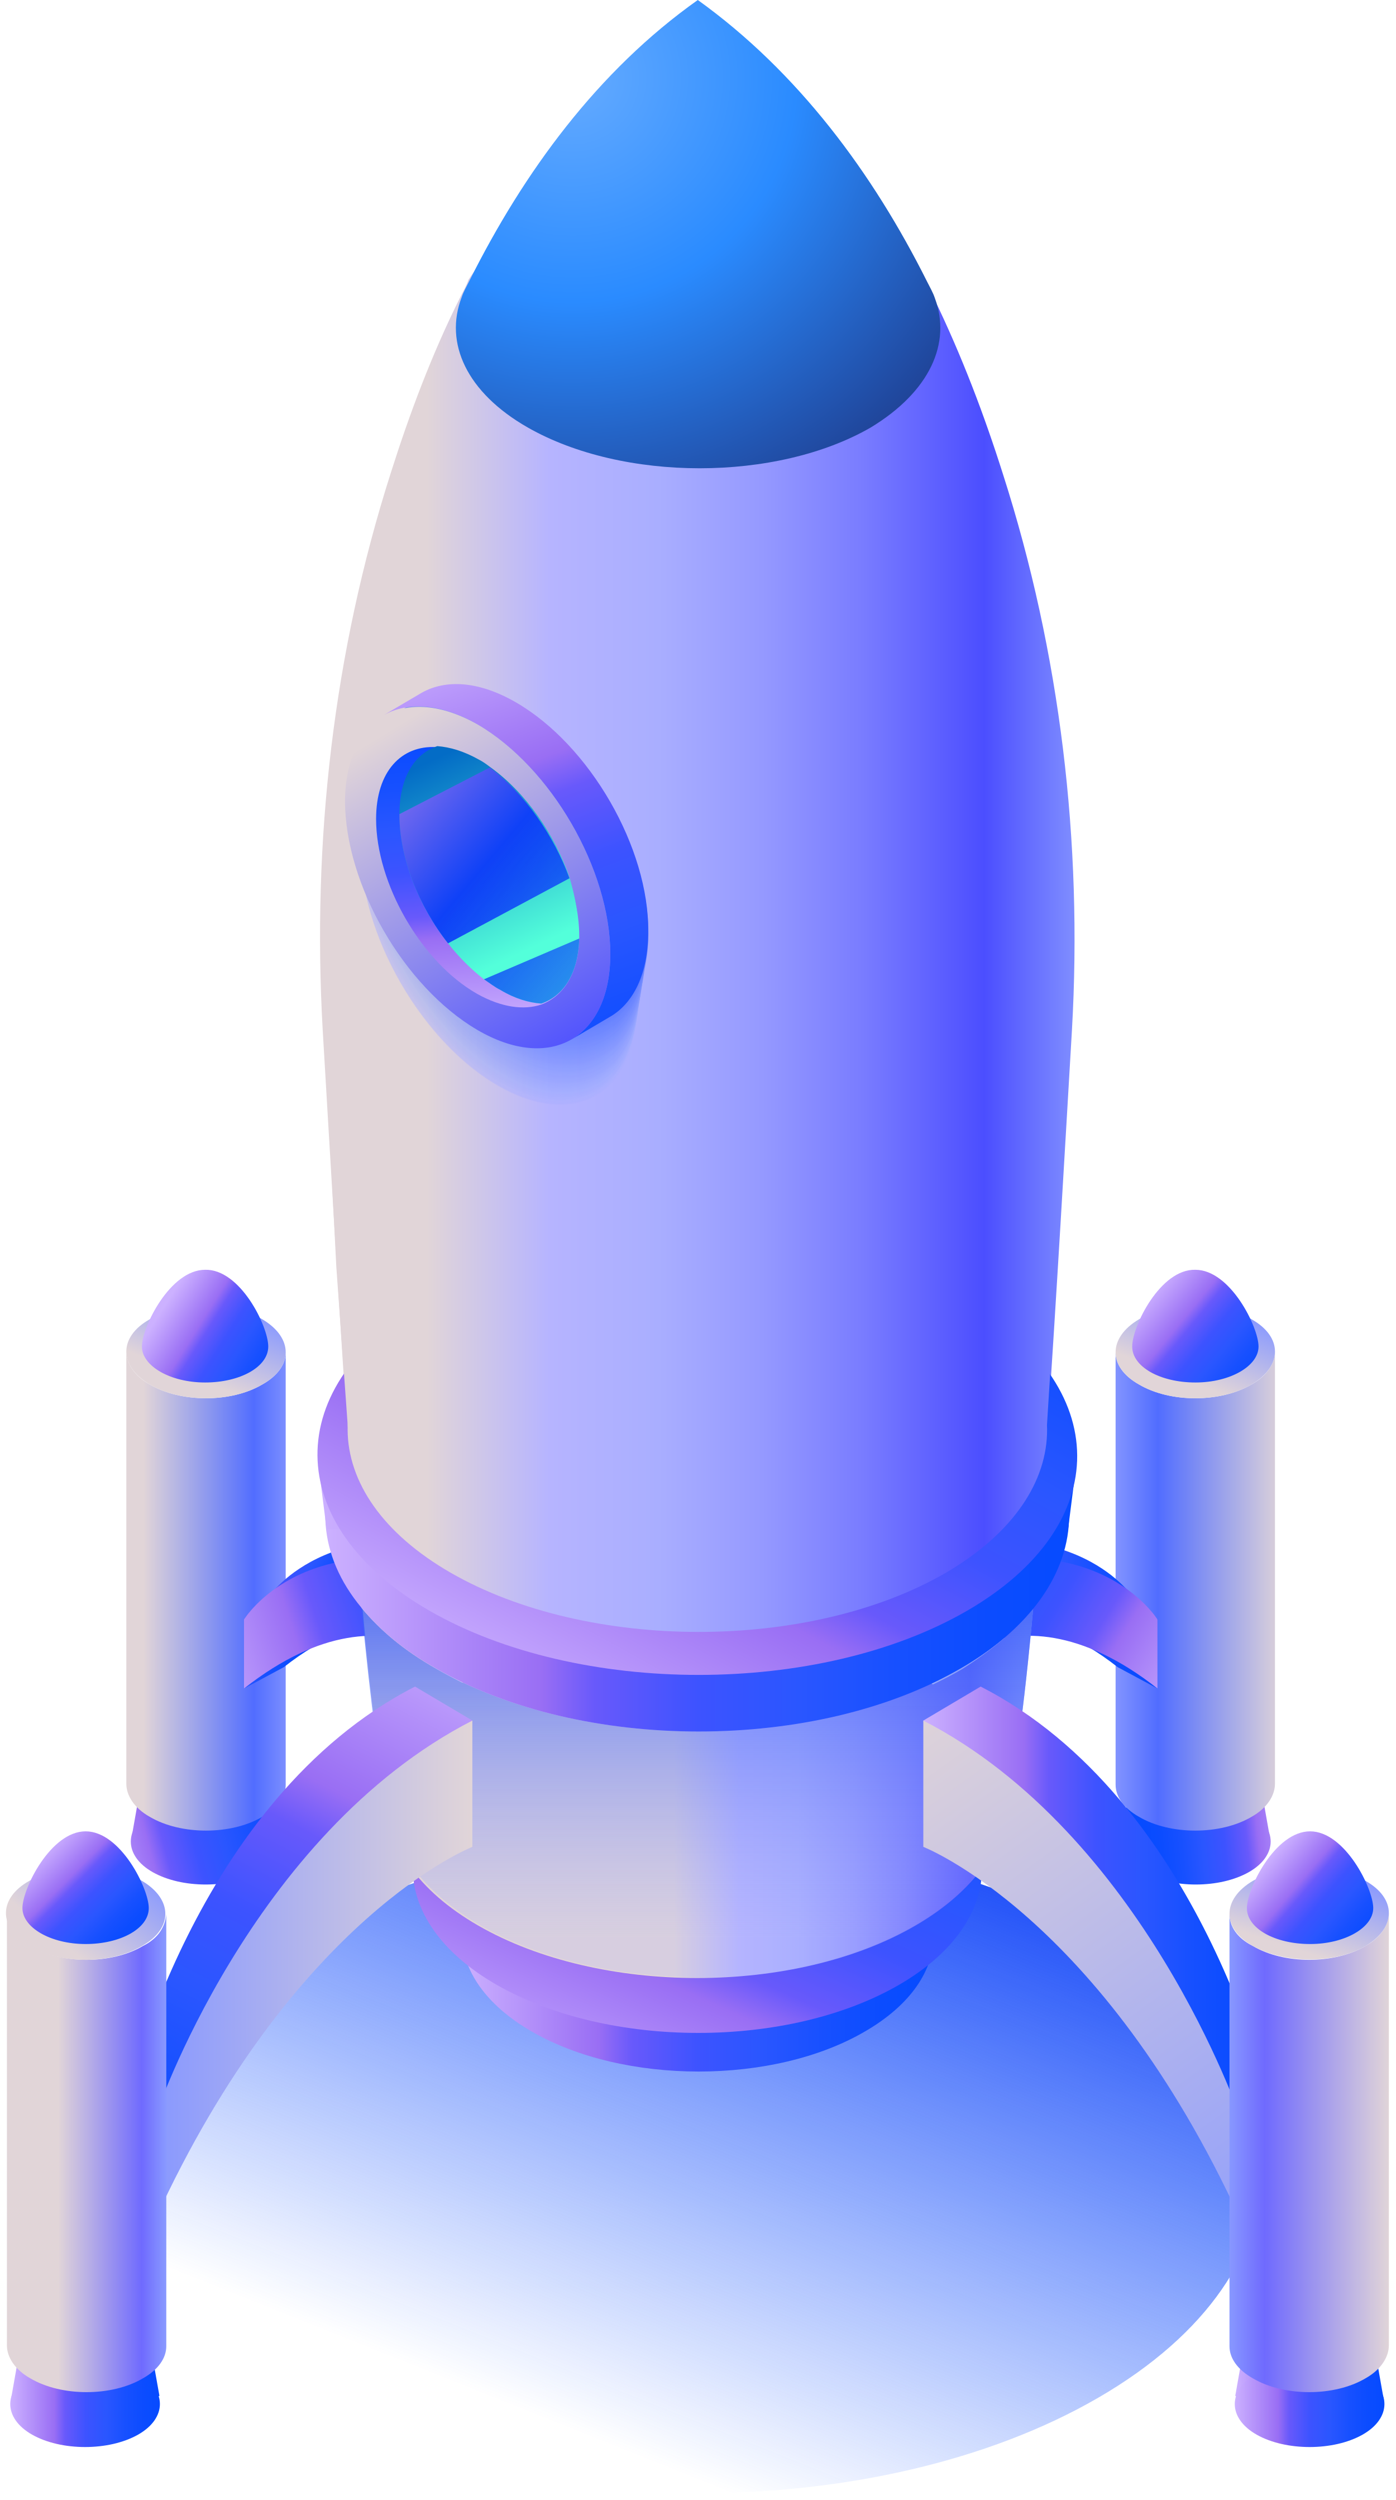 <svg width="157" height="281" viewBox="0 0 157 281" fill="none" xmlns="http://www.w3.org/2000/svg">
<path d="M123.183 217.549C148.102 231.856 148.212 255.227 123.511 269.534C98.81 283.841 58.59 283.841 33.67 269.534C8.751 255.227 8.642 231.856 33.342 217.549C58.043 203.243 98.264 203.133 123.183 217.549Z" fill="url(#paint0_linear_3_6608)"/>
<path d="M30.613 201.277L31.488 206.191C31.488 206.191 29.958 207.283 28.427 208.157C25.586 209.795 20.777 209.795 17.935 208.157C16.514 207.283 14.766 206.737 14.766 206.737L15.749 201.167C15.749 202.26 16.514 203.352 17.935 204.225C20.886 205.864 25.586 205.864 28.427 204.225C29.848 203.461 30.504 202.369 30.613 201.277Z" fill="url(#paint1_linear_3_6608)"/>
<path d="M28.313 198.219C31.264 199.857 31.264 202.587 28.313 204.335C25.472 205.973 20.663 205.973 17.821 204.335C14.979 202.696 14.87 199.966 17.821 198.219C20.772 196.471 25.472 196.471 28.313 198.219Z" fill="url(#paint2_linear_3_6608)"/>
<path d="M29.083 203.57C32.362 205.427 32.362 208.594 29.083 210.451C25.804 212.307 20.449 212.307 17.17 210.451C13.891 208.594 13.891 205.427 17.17 203.57C20.449 201.714 25.804 201.714 29.083 203.57Z" fill="url(#paint3_linear_3_6608)"/>
<path d="M32.131 152.022V200.622C32.131 201.932 31.257 203.243 29.508 204.226C26.011 206.301 20.328 206.301 16.83 204.226C15.081 203.243 14.207 201.823 14.207 200.512V151.913C14.207 153.224 15.081 154.644 16.83 155.626C20.328 157.701 26.011 157.701 29.508 155.626C31.257 154.644 32.131 153.333 32.131 152.022Z" fill="url(#paint4_linear_3_6608)"/>
<path d="M29.508 148.309C33.006 150.384 33.006 153.661 29.508 155.627C26.011 157.702 20.328 157.702 16.83 155.627C13.333 153.551 13.333 150.275 16.83 148.309C20.218 146.234 25.902 146.234 29.508 148.309Z" fill="url(#paint5_linear_3_6608)"/>
<path d="M30.169 151.367C30.169 153.661 27 155.408 23.065 155.408C19.131 155.408 15.961 153.551 15.961 151.367C15.961 149.183 19.131 142.739 23.065 142.739C27 142.63 30.169 149.074 30.169 151.367Z" fill="url(#paint6_linear_3_6608)"/>
<path d="M31.922 187.407L27.441 189.81V182.055L30.283 179.434C30.283 179.434 37.606 168.513 57.716 175.394V192.867C57.716 192.867 49.3 173.755 31.922 187.407Z" fill="url(#paint7_linear_3_6608)"/>
<path d="M27.441 189.809V182.055C27.441 182.055 34.546 170.37 54.656 177.359V190.355C54.656 190.355 44.819 176.158 27.441 189.809Z" fill="url(#paint8_linear_3_6608)"/>
<path d="M127.003 201.277L126.129 206.191C126.129 206.191 127.659 207.283 129.189 208.157C132.031 209.795 136.84 209.795 139.682 208.157C141.102 207.283 142.851 206.737 142.851 206.737L141.867 201.168C141.867 202.26 141.102 203.352 139.682 204.225C136.731 205.864 132.031 205.864 129.189 204.225C127.768 203.461 127.003 202.369 127.003 201.277Z" fill="url(#paint9_linear_3_6608)"/>
<path d="M129.19 198.219C126.239 199.857 126.239 202.587 129.19 204.335C132.031 205.973 136.84 205.973 139.682 204.335C142.633 202.696 142.633 199.966 139.682 198.219C136.84 196.471 132.141 196.471 129.19 198.219Z" fill="url(#paint10_linear_3_6608)"/>
<path d="M128.533 203.57C125.255 205.427 125.255 208.594 128.533 210.451C131.812 212.307 137.168 212.307 140.446 210.451C143.725 208.594 143.725 205.427 140.446 203.57C137.168 201.714 131.812 201.714 128.533 203.57Z" fill="url(#paint11_linear_3_6608)"/>
<path d="M125.465 152.022V200.622C125.465 201.932 126.339 203.243 128.088 204.226C131.585 206.301 137.269 206.301 140.766 204.226C142.515 203.243 143.389 201.823 143.389 200.512V151.913C143.389 153.224 142.515 154.644 140.766 155.626C137.269 157.701 131.585 157.701 128.088 155.626C126.339 154.644 125.465 153.333 125.465 152.022Z" fill="url(#paint12_linear_3_6608)"/>
<path d="M128.088 148.309C124.59 150.384 124.59 153.661 128.088 155.627C131.585 157.702 137.269 157.702 140.766 155.627C144.264 153.551 144.264 150.275 140.766 148.309C137.269 146.234 131.585 146.234 128.088 148.309Z" fill="url(#paint13_linear_3_6608)"/>
<path d="M127.332 151.367C127.332 153.661 130.502 155.408 134.436 155.408C138.371 155.408 141.54 153.551 141.54 151.367C141.54 149.183 138.371 142.739 134.436 142.739C130.502 142.63 127.332 149.074 127.332 151.367Z" fill="url(#paint14_linear_3_6608)"/>
<path d="M125.696 187.407L130.177 189.81V182.055L127.335 179.434C127.335 179.434 120.013 168.513 99.902 175.394V192.867C99.902 192.867 108.318 173.755 125.696 187.407Z" fill="url(#paint15_linear_3_6608)"/>
<path d="M130.176 189.809V182.055C130.176 182.055 123.072 170.37 102.962 177.359V190.355C102.853 190.355 112.798 176.158 130.176 189.809Z" fill="url(#paint16_linear_3_6608)"/>
<path d="M97.166 206.628C107.549 212.635 107.659 222.355 97.276 228.361C87.002 234.368 70.171 234.368 59.788 228.361C49.404 222.355 49.295 212.635 59.678 206.628C69.952 200.622 86.674 200.622 97.166 206.628Z" fill="url(#paint17_linear_3_6608)"/>
<path d="M104.926 211.98H51.918V217.877H104.926V211.98Z" fill="url(#paint18_linear_3_6608)"/>
<path d="M97.162 201.058C107.546 207.065 107.655 216.785 97.272 222.792C86.998 228.798 70.167 228.798 59.784 222.792C49.401 216.785 49.291 207.065 59.674 201.058C69.948 195.052 86.67 195.052 97.162 201.058Z" fill="url(#paint19_linear_3_6608)"/>
<path d="M100.997 196.908C113.566 204.116 113.566 215.911 101.107 223.119C88.647 230.327 68.427 230.327 55.858 223.119C43.289 215.911 43.289 204.116 55.749 196.908C68.209 189.591 88.428 189.591 100.997 196.908Z" fill="url(#paint20_linear_3_6608)"/>
<path d="M110.508 203.243H46.461V210.341H110.508V203.243Z" fill="url(#paint21_linear_3_6608)"/>
<path d="M100.997 190.137C113.566 197.345 113.566 209.14 101.107 216.348C88.647 223.556 68.427 223.556 55.858 216.348C43.289 209.14 43.289 197.345 55.749 190.137C68.209 182.929 88.428 182.929 100.997 190.137Z" fill="url(#paint22_linear_3_6608)"/>
<path d="M97.386 25.992C107.988 32.108 107.988 41.937 97.496 48.053C87.003 54.169 69.953 54.169 59.352 48.053C48.75 41.937 48.75 32.108 59.242 25.992C69.844 19.876 86.894 19.876 97.386 25.992Z" fill="#79FFDE"/>
<path d="M102.857 188.062C116.519 195.925 116.519 208.594 102.966 216.457C89.414 224.32 67.445 224.32 53.783 216.457C40.121 208.594 40.121 195.925 53.674 188.062C67.336 180.199 89.304 180.199 102.857 188.062Z" fill="url(#paint23_linear_3_6608)"/>
<path d="M116.191 180.854C115.207 191.776 114.005 200.84 112.693 205.645L78.484 201.386L44.275 205.645C42.963 200.949 41.761 191.776 40.777 180.854C42.745 183.257 45.586 185.551 49.084 187.626C65.478 197.127 91.927 197.127 108.212 187.626C111.491 185.551 114.224 183.257 116.191 180.854Z" fill="url(#paint24_linear_3_6608)"/>
<path d="M116.187 180.854C114.22 183.257 111.487 185.55 108.099 187.516C107.006 188.171 105.913 188.717 104.82 189.263C104.274 188.827 103.618 188.499 102.962 188.062C89.3 180.199 67.332 180.199 53.779 188.062C53.124 188.39 52.577 188.827 52.031 189.154C50.938 188.608 49.954 188.062 48.97 187.516C45.473 185.55 42.74 183.257 40.664 180.745C41.648 191.229 42.74 199.966 43.943 204.881C43.943 205.099 44.052 205.318 44.161 205.536C45.364 209.468 48.642 213.29 53.889 216.348C67.55 224.211 89.519 224.211 103.071 216.348C108.318 213.29 111.597 209.468 112.689 205.536C114.001 200.949 115.203 191.885 116.187 180.854Z" fill="url(#paint25_linear_3_6608)"/>
<path d="M120.557 115.764C119.792 128.76 118.809 146.016 117.716 162.07C117.278 168.623 116.732 174.957 116.186 180.854C114.218 183.257 111.486 185.55 108.098 187.516C91.813 197.018 65.363 197.018 48.969 187.516C45.471 185.55 42.739 183.257 40.663 180.745C40.116 174.848 39.679 168.513 39.132 161.852C38.039 145.797 37.056 128.651 36.291 115.764C35.089 94.577 37.493 73.39 43.941 53.186C46.018 46.633 48.532 39.862 51.811 33.31C52.139 32.654 52.466 32.108 52.685 31.453C53.997 29.378 56.073 27.303 59.024 25.665C69.626 19.549 86.894 19.549 97.605 25.665C100.666 27.412 102.742 29.487 104.163 31.671C104.491 32.327 104.819 32.873 105.037 33.528C108.207 40.081 110.721 46.743 112.797 53.295C119.246 73.39 121.76 94.686 120.557 115.764Z" fill="url(#paint26_linear_3_6608)"/>
<path d="M105.145 33.528C104.927 32.873 104.599 32.327 104.271 31.671C98.15 19.44 89.735 8.082 78.477 0V0.328V0C67.22 7.972 58.913 19.33 52.793 31.562C52.465 32.217 52.137 32.764 51.919 33.419C49.951 38.552 52.465 44.121 59.35 48.053C70.061 54.169 87.33 54.169 97.932 48.053C104.599 44.012 107.003 38.552 105.145 33.528Z" fill="url(#paint27_radial_3_6608)"/>
<path d="M116.187 180.854C114.219 183.257 111.487 185.55 108.099 187.516C91.814 197.018 65.364 197.018 48.97 187.516C45.473 185.55 42.74 183.257 40.664 180.745C35.745 174.848 35.308 167.967 39.133 161.851C41.101 158.684 44.38 155.736 48.751 153.224C65.036 143.722 91.486 143.722 107.88 153.224C112.361 155.845 115.64 158.793 117.717 162.07C121.542 168.186 120.996 174.957 116.187 180.854Z" fill="url(#paint28_linear_3_6608)"/>
<path d="M120.122 171.899L121.106 164.145H35.746L36.73 171.899H120.122Z" fill="url(#paint29_linear_3_6608)"/>
<path d="M108.535 146.125C125.257 155.735 125.366 171.462 108.754 181.072C92.141 190.683 65.035 190.683 48.313 181.072C31.591 171.462 31.482 155.735 48.095 146.125C64.708 136.514 91.813 136.514 108.535 146.125Z" fill="url(#paint30_linear_3_6608)"/>
<path d="M106.133 144.596C121.544 153.442 121.653 167.858 106.352 176.814C91.05 185.66 66.131 185.66 50.72 176.814C35.31 167.967 35.2 153.551 50.502 144.596C65.803 135.641 90.722 135.641 106.133 144.596Z" fill="url(#paint31_linear_3_6608)"/>
<path d="M39.135 160.65L37.824 142.412L37.059 127.341H119.795L117.718 160.65H39.135Z" fill="url(#paint32_linear_3_6608)"/>
<path d="M46.677 189.591L53.125 193.414L49.846 207.283C49.846 207.283 29.845 213.509 14.216 247.582V236.115C14.107 236.115 21.867 202.26 46.677 189.591Z" fill="url(#paint33_linear_3_6608)"/>
<path d="M17.384 249.439L14.105 247.582L16.838 238.627L18.805 240.811L17.384 249.439Z" fill="url(#paint34_linear_3_6608)"/>
<path d="M53.123 193.414V207.611C53.123 207.611 33.122 215.365 17.493 249.439V237.972C17.384 237.972 28.204 206.191 53.123 193.414Z" fill="url(#paint35_linear_3_6608)"/>
<path d="M17.055 264.401L17.929 269.315C17.929 269.315 16.399 270.408 14.869 271.281C12.027 272.919 7.218 272.919 4.377 271.281C2.956 270.408 1.207 269.862 1.207 269.862L2.191 264.292C2.191 265.384 2.956 266.476 4.377 267.35C7.328 268.988 12.027 268.988 14.869 267.35C16.29 266.585 17.055 265.493 17.055 264.401Z" fill="url(#paint36_linear_3_6608)"/>
<path d="M14.866 261.343C17.817 262.981 17.817 265.711 14.866 267.459C12.024 269.097 7.215 269.097 4.373 267.459C1.422 265.821 1.422 263.09 4.373 261.343C7.215 259.705 11.915 259.705 14.866 261.343Z" fill="#22DAA4"/>
<path d="M15.525 266.804C18.803 268.66 18.803 271.827 15.525 273.684C12.246 275.541 6.89 275.541 3.611 273.684C0.333 271.827 0.333 268.66 3.611 266.804C6.89 264.838 12.246 264.838 15.525 266.804Z" fill="url(#paint37_linear_3_6608)"/>
<path d="M18.702 215.147V263.746C18.702 265.056 17.827 266.367 16.079 267.35C12.581 269.425 6.898 269.425 3.4 267.35C1.652 266.367 0.777 264.947 0.777 263.637V215.037C0.777 216.348 1.652 217.768 3.4 218.751C6.898 220.826 12.581 220.826 16.079 218.751C17.827 217.877 18.593 216.566 18.702 215.147Z" fill="url(#paint38_linear_3_6608)"/>
<path d="M15.969 211.434C19.467 213.509 19.467 216.785 15.969 218.751C12.472 220.826 6.788 220.826 3.291 218.751C-0.206 216.676 -0.206 213.399 3.291 211.434C6.788 209.468 12.472 209.468 15.969 211.434Z" fill="url(#paint39_linear_3_6608)"/>
<path d="M16.732 214.491C16.732 216.785 13.562 218.532 9.628 218.532C5.693 218.532 2.523 216.676 2.523 214.491C2.523 212.307 5.693 205.864 9.628 205.864C13.562 205.864 16.732 212.307 16.732 214.491Z" fill="url(#paint40_linear_3_6608)"/>
<path d="M110.288 189.591L103.84 193.413L107.119 207.283C107.119 207.283 127.12 213.508 142.749 247.582V236.115C142.749 236.115 135.098 202.26 110.288 189.591Z" fill="url(#paint41_linear_3_6608)"/>
<path d="M139.472 249.439L142.751 247.582L140.018 238.627L138.16 240.811L139.472 249.439Z" fill="#22DAA4"/>
<path d="M103.84 193.413V207.611C103.84 207.611 123.841 215.365 139.47 249.439V237.972C139.47 237.972 128.65 206.191 103.84 193.413Z" fill="url(#paint42_linear_3_6608)"/>
<path d="M139.796 264.401L138.922 269.315C138.922 269.315 140.452 270.408 141.982 271.281C144.824 272.919 149.633 272.919 152.474 271.281C153.895 270.408 155.644 269.862 155.644 269.862L154.66 264.292C154.66 265.384 153.895 266.476 152.474 267.35C149.523 268.988 144.824 268.988 141.982 267.35C140.561 266.585 139.796 265.493 139.796 264.401Z" fill="url(#paint43_linear_3_6608)"/>
<path d="M141.983 261.343C139.032 262.981 139.032 265.711 141.983 267.459C144.824 269.097 149.633 269.097 152.475 267.459C155.426 265.821 155.426 263.09 152.475 261.343C149.633 259.705 144.934 259.705 141.983 261.343Z" fill="#22DAA4"/>
<path d="M141.326 266.804C138.047 268.66 138.047 271.827 141.326 273.684C144.605 275.541 149.961 275.541 153.24 273.684C156.518 271.827 156.518 268.66 153.24 266.804C149.961 264.838 144.605 264.838 141.326 266.804Z" fill="url(#paint44_linear_3_6608)"/>
<path d="M138.273 215.147V263.746C138.273 265.056 139.148 266.367 140.897 267.35C144.394 269.425 150.077 269.425 153.575 267.35C155.323 266.367 156.198 264.947 156.198 263.637V215.038C156.198 216.348 155.323 217.768 153.575 218.751C150.077 220.826 144.394 220.826 140.897 218.751C139.148 217.877 138.273 216.566 138.273 215.147Z" fill="url(#paint45_linear_3_6608)"/>
<path d="M140.897 211.434C137.399 213.509 137.399 216.785 140.897 218.751C144.394 220.717 150.077 220.826 153.575 218.751C157.072 216.676 157.072 213.399 153.575 211.434C150.077 209.468 144.394 209.468 140.897 211.434Z" fill="url(#paint46_linear_3_6608)"/>
<path d="M140.23 214.491C140.23 216.785 143.4 218.532 147.335 218.532C151.269 218.532 154.439 216.676 154.439 214.491C154.439 212.307 151.269 205.864 147.335 205.864C143.4 205.864 140.23 212.307 140.23 214.491Z" fill="url(#paint47_linear_3_6608)"/>
<g opacity="0.52">
<g opacity="0.52">
<path opacity="0.52" d="M67.055 123.151C73.109 119.635 73.099 108.33 67.032 97.9C60.966 87.47 51.141 81.865 45.087 85.381C39.033 88.897 39.043 100.202 45.109 110.632C51.176 121.062 61.001 126.667 67.055 123.151Z" fill="#ACB0FF"/>
</g>
<path opacity="0.52" d="M67.082 123.15C73.136 119.634 73.126 108.329 67.06 97.899C60.993 87.47 51.168 81.865 45.114 85.38C39.06 88.896 39.07 100.201 45.136 110.631C51.203 121.061 61.028 126.666 67.082 123.15Z" fill="#ABB0FF"/>
<path opacity="0.52" d="M67.059 123.054C73.113 119.539 73.103 108.233 67.036 97.804C60.97 87.374 51.144 81.769 45.09 85.285C39.037 88.8 39.047 100.106 45.113 110.535C51.179 120.965 61.005 126.57 67.059 123.054Z" fill="#AAB0FF"/>
<path opacity="0.52" d="M56.067 86.386C64.592 91.301 71.477 103.314 71.477 113.143C71.477 122.972 64.483 126.904 55.958 121.989C47.432 117.075 40.547 105.061 40.547 95.232C40.656 85.403 47.542 81.362 56.067 86.386Z" fill="#A9B0FF"/>
<path opacity="0.52" d="M67.067 122.96C73.121 119.444 73.111 108.139 67.044 97.709C60.978 87.279 51.152 81.674 45.098 85.19C39.044 88.706 39.054 100.011 45.121 110.441C51.187 120.871 61.013 126.476 67.067 122.96Z" fill="#A8B0FF"/>
<path opacity="0.52" d="M67.043 122.864C73.097 119.348 73.087 108.043 67.021 97.613C60.954 87.183 51.129 81.579 45.075 85.094C39.021 88.61 39.031 99.915 45.097 110.345C51.164 120.775 60.989 126.38 67.043 122.864Z" fill="#A7AFFF"/>
<path opacity="0.52" d="M56.18 86.168C64.705 91.082 71.591 103.096 71.591 112.815C71.591 122.645 64.596 126.576 56.071 121.662C47.546 116.747 40.66 104.734 40.66 95.014C40.66 85.185 47.655 81.253 56.18 86.168Z" fill="#A6AFFF"/>
<path opacity="0.52" d="M56.18 86.168C64.705 91.082 71.591 103.096 71.591 112.815C71.591 122.645 64.596 126.576 56.071 121.662C47.546 116.747 40.66 104.734 40.66 95.014C40.66 85.185 47.655 81.253 56.18 86.168Z" fill="#A5AFFF"/>
<path opacity="0.52" d="M56.18 86.059C64.705 90.973 71.591 102.877 71.591 112.706C71.591 122.535 64.596 126.467 56.071 121.553C47.546 116.638 40.66 104.625 40.66 94.905C40.66 85.076 47.655 81.144 56.18 86.059Z" fill="#A4AEFF"/>
<path opacity="0.52" d="M67.097 122.521C73.151 119.005 73.166 107.742 67.13 97.365C61.094 86.987 51.293 81.424 45.239 84.94C39.185 88.456 39.17 99.719 45.207 110.097C51.243 120.474 61.044 126.037 67.097 122.521Z" fill="#A3AEFF"/>
<path opacity="0.52" d="M67.128 122.52C73.13 119.035 73.102 107.796 67.066 97.419C61.03 87.041 51.271 81.454 45.27 84.939C39.268 88.425 39.295 99.663 45.332 110.041C51.368 120.418 61.126 126.006 67.128 122.52Z" fill="#A2ADFF"/>
<path opacity="0.52" d="M67.108 122.424C73.11 118.939 73.082 107.7 67.046 97.323C61.01 86.945 51.252 81.358 45.25 84.843C39.248 88.329 39.276 99.567 45.312 109.945C51.348 120.322 61.107 125.91 67.108 122.424Z" fill="#A1ADFF"/>
<path opacity="0.52" d="M67.136 122.423C73.138 118.937 73.11 107.699 67.074 97.321C61.038 86.944 51.279 81.356 45.277 84.842C39.276 88.327 39.303 99.566 45.339 109.943C51.376 120.321 61.134 125.908 67.136 122.423Z" fill="#A0ACFF"/>
<path opacity="0.52" d="M67.112 122.328C73.114 118.842 73.086 107.604 67.05 97.226C61.014 86.849 51.256 81.261 45.254 84.747C39.252 88.232 39.28 99.471 45.316 109.848C51.352 120.226 61.111 125.813 67.112 122.328Z" fill="#9FACFF"/>
<path opacity="0.52" d="M56.289 85.731C64.814 90.645 71.7 102.55 71.7 112.379C71.7 122.208 64.705 126.139 56.18 121.225C47.655 116.31 40.77 104.406 40.77 94.577C40.77 84.748 47.764 80.817 56.289 85.731Z" fill="#9EABFF"/>
<path opacity="0.52" d="M56.289 85.731C64.814 90.645 71.7 102.55 71.7 112.379C71.7 122.208 64.705 126.139 56.18 121.225C47.655 116.31 40.77 104.406 40.77 94.577C40.879 84.748 47.764 80.817 56.289 85.731Z" fill="#9DABFF"/>
<path opacity="0.52" d="M67.245 122.175C73.247 118.689 73.219 107.451 67.183 97.073C61.147 86.695 51.388 81.108 45.387 84.594C39.385 88.079 39.413 99.318 45.449 109.695C51.485 120.073 61.243 125.66 67.245 122.175Z" fill="#9CAAFF"/>
<path opacity="0.52" d="M67.222 122.08C73.223 118.594 73.196 107.356 67.16 96.978C61.123 86.601 51.365 81.013 45.363 84.499C39.361 87.984 39.389 99.223 45.425 109.601C51.461 119.978 61.22 125.565 67.222 122.08Z" fill="#9BA9FF"/>
<path opacity="0.52" d="M67.198 121.986C73.2 118.501 73.172 107.262 67.136 96.885C61.1 86.507 51.342 80.92 45.34 84.405C39.338 87.891 39.366 99.129 45.402 109.507C51.438 119.884 61.197 125.472 67.198 121.986Z" fill="#9BADFF"/>
<path opacity="0.52" d="M67.23 121.984C73.231 118.498 73.204 107.26 67.167 96.882C61.131 86.504 51.373 80.917 45.371 84.403C39.369 87.888 39.397 99.126 45.433 109.504C51.469 119.882 61.228 125.469 67.23 121.984Z" fill="#9AACFF"/>
<path opacity="0.52" d="M67.206 121.889C73.208 118.404 73.18 107.165 67.144 96.788C61.108 86.41 51.349 80.823 45.348 84.308C39.346 87.794 39.374 99.032 45.41 109.41C51.446 119.788 61.204 125.375 67.206 121.889Z" fill="#99ABFF"/>
<path opacity="0.52" d="M56.396 85.403C64.921 90.318 71.807 102.222 71.807 111.942C71.807 121.662 64.812 125.702 56.396 120.788C47.871 115.873 40.986 103.969 40.986 94.249C40.876 84.421 47.871 80.489 56.396 85.403Z" fill="#98ABFF"/>
<path opacity="0.52" d="M56.399 85.294C64.924 90.209 71.81 102.113 71.81 111.832C71.81 121.552 64.815 125.593 56.399 120.679C47.874 115.764 40.988 103.86 40.988 94.14C40.988 84.311 47.874 80.38 56.399 85.294Z" fill="#97AAFF"/>
<path opacity="0.52" d="M67.339 121.736C73.341 118.25 73.313 107.012 67.277 96.634C61.241 86.257 51.482 80.669 45.48 84.155C39.479 87.64 39.507 98.879 45.542 109.256C51.579 119.634 61.337 125.221 67.339 121.736Z" fill="#95A8FF"/>
<path opacity="0.52" d="M67.316 121.64C73.317 118.154 73.289 106.916 67.253 96.538C61.217 86.161 51.459 80.574 45.457 84.059C39.455 87.545 39.483 98.783 45.519 109.161C51.555 119.538 61.314 125.125 67.316 121.64Z" fill="#94A8FF"/>
<path opacity="0.52" d="M67.347 121.64C73.349 118.154 73.321 106.916 67.285 96.538C61.248 86.161 51.49 80.574 45.488 84.059C39.486 87.545 39.514 98.783 45.55 109.161C51.586 119.538 61.345 125.125 67.347 121.64Z" fill="#93A7FF"/>
<path opacity="0.52" d="M67.319 121.543C73.321 118.058 73.293 106.819 67.257 96.442C61.221 86.064 51.463 80.477 45.461 83.962C39.459 87.448 39.487 98.686 45.523 109.064C51.559 119.441 61.318 125.029 67.319 121.543Z" fill="#92A6FF"/>
<path opacity="0.52" d="M56.396 85.076C64.921 89.99 71.807 101.894 71.698 111.614C71.698 121.334 64.812 125.266 56.287 120.351C47.762 115.437 40.876 103.533 40.986 93.813C40.986 84.093 47.98 80.161 56.396 85.076Z" fill="#91A6FF"/>
<path opacity="0.52" d="M67.276 121.353C73.278 117.868 73.274 106.672 67.269 96.346C61.263 86.021 51.529 80.476 45.527 83.961C39.526 87.447 39.529 98.643 45.535 108.968C51.54 119.294 61.274 124.839 67.276 121.353Z" fill="#90A5FF"/>
<path opacity="0.52" d="M67.307 121.351C73.309 117.866 73.306 106.67 67.3 96.344C61.294 86.019 51.56 80.474 45.559 83.959C39.557 87.445 39.56 98.641 45.566 108.966C51.571 119.292 61.305 124.837 67.307 121.351Z" fill="#8FA4FF"/>
<path opacity="0.52" d="M67.28 121.257C73.282 117.771 73.278 106.575 67.273 96.249C61.267 85.924 51.533 80.379 45.531 83.865C39.529 87.35 39.533 98.546 45.538 108.872C51.544 119.197 61.278 124.742 67.28 121.257Z" fill="#8EA3FF"/>
<path opacity="0.52" d="M67.409 121.2C73.41 117.714 73.407 106.518 67.401 96.193C61.396 85.867 51.662 80.323 45.66 83.808C39.658 87.293 39.662 98.49 45.667 108.815C51.673 119.141 61.407 124.685 67.409 121.2Z" fill="#8DA3FF"/>
<path opacity="0.52" d="M56.504 84.748C65.029 89.663 71.806 101.457 71.806 111.287C71.806 121.006 64.92 124.938 56.395 120.023C47.87 115.109 41.094 103.205 41.094 93.485C41.094 83.874 47.979 79.943 56.504 84.748Z" fill="#8CA2FF"/>
<path opacity="0.52" d="M56.504 84.748C65.029 89.663 71.806 101.457 71.806 111.287C71.806 121.006 64.92 124.938 56.395 120.023C47.87 115.109 41.094 103.314 41.094 93.485C41.094 83.765 48.089 79.834 56.504 84.748Z" fill="#8BA1FF"/>
<path opacity="0.52" d="M56.504 84.639C65.029 89.553 71.806 101.348 71.806 111.177C71.806 120.897 64.92 124.829 56.395 119.914C47.87 115 41.094 103.205 41.094 93.376C41.203 83.765 48.089 79.834 56.504 84.639Z" fill="#8AA0FF"/>
<path opacity="0.52" d="M67.366 120.915C73.368 117.429 73.364 106.233 67.359 95.908C61.353 85.582 51.619 80.037 45.617 83.523C39.615 87.008 39.619 98.204 45.624 108.53C51.63 118.855 61.364 124.4 67.366 120.915Z" fill="#89A0FF"/>
<path opacity="0.52" d="M56.618 84.53C65.143 89.444 71.919 101.239 71.919 110.959C71.919 120.679 65.033 124.61 56.508 119.696C47.983 114.781 41.207 102.986 41.207 93.267C41.207 83.656 48.093 79.724 56.618 84.53Z" fill="#889FFF"/>
<path opacity="0.52" d="M56.618 84.53C65.143 89.444 71.919 101.239 71.919 110.959C71.919 120.679 65.033 124.61 56.508 119.696C47.983 114.781 41.207 102.986 41.207 93.266C41.207 83.547 48.093 79.615 56.618 84.53Z" fill="#879EFF"/>
<path opacity="0.52" d="M56.618 84.53C65.143 89.444 71.919 101.239 71.919 110.959C71.919 120.679 65.033 124.61 56.508 119.696C47.983 114.781 41.207 102.986 41.207 93.266C41.207 83.547 48.093 79.615 56.618 84.53Z" fill="#869DFF"/>
<path opacity="0.52" d="M67.479 120.665C73.481 117.18 73.478 105.984 67.472 95.658C61.466 85.333 51.732 79.788 45.73 83.273C39.729 86.759 39.732 97.955 45.738 108.28C51.743 118.606 61.477 124.151 67.479 120.665Z" fill="#859DFF"/>
<path opacity="0.52" d="M56.618 84.421C65.033 89.335 71.919 101.13 71.919 110.85C71.919 120.569 65.033 124.501 56.508 119.587C48.093 114.672 41.207 102.877 41.207 93.157C41.316 83.438 48.202 79.506 56.618 84.421Z" fill="#849CFF"/>
<path opacity="0.52" d="M67.487 120.569C73.489 117.084 73.485 105.888 67.48 95.562C61.474 85.237 51.74 79.692 45.738 83.177C39.736 86.663 39.74 97.859 45.745 108.184C51.751 118.51 61.485 124.055 67.487 120.569Z" fill="#839BFF"/>
<path opacity="0.52" d="M56.618 84.311C65.033 89.226 71.919 101.02 71.919 110.74C71.919 120.46 65.033 124.392 56.508 119.477C48.093 114.563 41.207 102.768 41.207 93.048C41.316 83.328 48.202 79.397 56.618 84.311Z" fill="#829AFF"/>
<path opacity="0.52" d="M67.494 120.472C73.443 117.017 73.398 105.846 67.392 95.52C61.386 85.195 51.695 79.625 45.745 83.08C39.796 86.536 39.841 97.707 45.847 108.033C51.853 118.358 61.544 123.928 67.494 120.472Z" fill="#819AFF"/>
<path opacity="0.52" d="M67.521 120.471C73.471 117.016 73.425 105.844 67.419 95.519C61.414 85.193 51.722 79.624 45.773 83.079C39.823 86.534 39.869 97.706 45.874 108.031C51.88 118.357 61.572 123.926 67.521 120.471Z" fill="#8099FF"/>
<path opacity="0.52" d="M67.443 120.281C73.392 116.826 73.371 105.697 67.396 95.423C61.42 85.15 51.753 79.623 45.804 83.078C39.854 86.533 39.875 97.662 45.851 107.936C51.826 118.209 61.493 123.736 67.443 120.281Z" fill="#7F98FF"/>
<path opacity="0.52" d="M67.478 120.28C73.427 116.825 73.406 105.696 67.431 95.422C61.456 85.149 51.789 79.622 45.839 83.077C39.889 86.532 39.91 97.661 45.886 107.935C51.861 118.208 61.528 123.735 67.478 120.28Z" fill="#7E97FF"/>
<path opacity="0.52" d="M67.544 120.131C73.494 116.676 73.473 105.547 67.497 95.273C61.522 85 51.855 79.473 45.905 82.928C39.956 86.383 39.977 97.512 45.952 107.786C51.928 118.059 61.595 123.586 67.544 120.131Z" fill="#7D97FF"/>
<path opacity="0.52" d="M67.521 120.036C73.47 116.581 73.449 105.452 67.474 95.178C61.499 84.905 51.831 79.378 45.882 82.833C39.932 86.288 39.953 97.417 45.929 107.691C51.904 117.964 61.571 123.491 67.521 120.036Z" fill="#7C96FF"/>
<path opacity="0.52" d="M67.556 120.034C73.505 116.579 73.484 105.449 67.509 95.176C61.534 84.903 51.867 79.375 45.917 82.831C39.968 86.286 39.989 97.415 45.964 107.688C51.939 117.962 61.606 123.489 67.556 120.034Z" fill="#7B95FF"/>
<path opacity="0.52" d="M56.724 83.874C65.14 88.789 72.026 100.584 71.916 110.304C71.916 120.023 65.031 123.955 56.615 119.041C48.199 114.126 41.314 102.331 41.423 92.611C41.423 82.892 48.309 78.96 56.724 83.874Z" fill="#7A94FF"/>
<path opacity="0.52" d="M56.724 83.765C65.14 88.68 72.026 100.475 71.916 110.085C71.916 119.805 65.031 123.737 56.615 118.822C48.199 113.908 41.314 102.113 41.423 92.502C41.423 82.782 48.309 78.96 56.724 83.765Z" fill="#7994FF"/>
<path opacity="0.52" d="M56.834 83.765C65.25 88.68 72.135 100.475 72.026 110.085C72.026 119.805 65.14 123.737 56.725 118.822C48.309 113.908 41.423 102.113 41.532 92.502C41.532 82.782 48.309 78.851 56.834 83.765Z" fill="#7996FF"/>
<path opacity="0.52" d="M56.834 83.656C65.25 88.57 72.135 100.365 72.026 109.976C72.026 119.696 65.14 123.627 56.725 118.713C48.309 113.798 41.423 102.004 41.532 92.393C41.532 82.673 48.418 78.851 56.834 83.656Z" fill="#7895FF"/>
<path opacity="0.52" d="M67.544 119.746C73.494 116.29 73.473 105.161 67.497 94.888C61.522 84.615 51.855 79.087 45.905 82.543C39.956 85.998 39.977 97.127 45.952 107.4C51.928 117.674 61.595 123.201 67.544 119.746Z" fill="#7794FF"/>
<path opacity="0.52" d="M67.669 119.69C73.619 116.234 73.598 105.105 67.622 94.832C61.647 84.558 51.98 79.031 46.03 82.486C40.081 85.942 40.102 97.071 46.077 107.344C52.053 117.617 61.72 123.145 67.669 119.69Z" fill="#7693FF"/>
<path opacity="0.52" d="M56.833 83.547C65.248 88.461 72.025 100.147 72.025 109.867C72.025 119.587 65.139 123.409 56.723 118.604C48.307 113.689 41.531 101.894 41.531 92.284C41.531 82.564 48.417 78.632 56.833 83.547Z" fill="#7593FF"/>
<path opacity="0.52" d="M56.833 83.438C65.248 88.352 72.025 100.038 72.025 109.758C72.025 119.477 65.139 123.3 56.723 118.494C48.307 113.58 41.531 101.894 41.531 92.174C41.531 82.455 48.417 78.632 56.833 83.438Z" fill="#7492FF"/>
<path opacity="0.52" d="M67.654 119.497C73.603 116.042 73.582 104.913 67.607 94.639C61.632 84.366 51.965 78.839 46.015 82.294C40.065 85.749 40.086 96.878 46.062 107.152C52.037 117.425 61.704 122.952 67.654 119.497Z" fill="#7391FF"/>
<path opacity="0.52" d="M67.685 119.496C73.634 116.04 73.614 104.911 67.638 94.638C61.663 84.364 51.996 78.837 46.046 82.292C40.096 85.748 40.117 96.877 46.093 107.15C52.068 117.424 61.735 122.951 67.685 119.496Z" fill="#7290FF"/>
<path opacity="0.52" d="M67.665 119.4C73.615 115.945 73.594 104.816 67.618 94.542C61.643 84.269 51.976 78.742 46.026 82.197C40.077 85.652 40.098 96.781 46.073 107.055C52.049 117.328 61.716 122.855 67.665 119.4Z" fill="#718FFF"/>
<path opacity="0.52" d="M67.693 119.401C73.642 115.946 73.621 104.817 67.646 94.544C61.67 84.27 52.003 78.743 46.054 82.198C40.104 85.653 40.125 96.783 46.101 107.056C52.076 117.329 61.743 122.857 67.693 119.401Z" fill="#708FFF"/>
<path opacity="0.52" d="M56.946 83.219C65.362 88.024 72.138 99.819 72.138 109.539C72.138 119.15 65.252 123.081 56.837 118.276C48.421 113.471 41.645 101.676 41.645 91.956C41.645 82.236 48.53 78.305 56.946 83.219Z" fill="#6F8EFF"/>
<path opacity="0.52" d="M67.74 119.154C73.689 115.699 73.668 104.57 67.693 94.297C61.717 84.023 52.05 78.496 46.101 81.951C40.151 85.406 40.172 96.536 46.148 106.809C52.123 117.082 61.79 122.61 67.74 119.154Z" fill="#6E8DFF"/>
<path opacity="0.52" d="M67.712 119.059C73.661 115.604 73.665 104.517 67.72 94.296C61.775 84.075 52.132 78.59 46.183 82.045C40.233 85.5 40.23 96.587 46.175 106.808C52.12 117.03 61.762 122.514 67.712 119.059Z" fill="#6D8CFF"/>
<path opacity="0.52" d="M56.946 83.001C65.362 87.806 72.138 99.601 72.138 109.321C72.138 118.931 65.252 122.863 56.837 118.058C48.421 113.252 41.645 101.457 41.645 91.738C41.754 82.127 48.53 78.195 56.946 83.001Z" fill="#6C8CFF"/>
<path opacity="0.52" d="M67.719 118.963C73.669 115.508 73.673 104.421 67.728 94.2C61.783 83.978 52.14 78.493 46.191 81.949C40.241 85.404 40.237 96.491 46.182 106.712C52.127 116.933 61.77 122.418 67.719 118.963Z" fill="#6B8BFF"/>
<path opacity="0.52" d="M67.7 118.867C73.649 115.412 73.653 104.325 67.708 94.104C61.763 83.883 52.12 78.398 46.171 81.853C40.221 85.308 40.218 96.395 46.163 106.616C52.108 116.838 61.75 122.323 67.7 118.867Z" fill="#6A8AFF"/>
<path opacity="0.52" d="M67.731 118.866C73.681 115.411 73.684 104.324 67.739 94.103C61.794 83.881 52.152 78.396 46.202 81.852C40.253 85.307 40.249 96.394 46.194 106.615C52.139 116.836 61.782 122.321 67.731 118.866Z" fill="#6989FF"/>
<path opacity="0.52" d="M57.055 82.782C65.471 87.588 72.247 99.382 72.247 108.993C72.247 118.604 65.362 122.535 56.946 117.73C48.53 112.925 41.754 101.13 41.754 91.519C41.754 81.909 48.639 77.977 57.055 82.782Z" fill="#6888FF"/>
<path opacity="0.52" d="M57.055 82.782C65.471 87.588 72.247 99.382 72.247 108.993C72.247 118.604 65.362 122.535 56.946 117.73C48.53 112.925 41.754 101.13 41.754 91.519C41.754 81.799 48.639 77.868 57.055 82.782Z" fill="#6687FF"/>
<path opacity="0.52" d="M57.055 82.673C65.471 87.478 72.247 99.273 72.247 108.884C72.247 118.494 65.362 122.426 56.946 117.621C48.53 112.815 41.754 101.021 41.754 91.41C41.863 81.799 48.639 77.868 57.055 82.673Z" fill="#6586FF"/>
<path opacity="0.52" d="M67.841 118.619C73.79 115.163 73.794 104.076 67.849 93.855C61.904 83.634 52.261 78.149 46.312 81.604C40.362 85.059 40.358 96.146 46.303 106.368C52.249 116.589 61.891 122.074 67.841 118.619Z" fill="#6485FF"/>
<path opacity="0.52" d="M67.813 118.522C73.763 115.067 73.766 103.98 67.821 93.759C61.876 83.538 52.234 78.053 46.284 81.508C40.335 84.963 40.331 96.05 46.276 106.271C52.221 116.493 61.864 121.978 67.813 118.522Z" fill="#6384FF"/>
<path opacity="0.52" d="M67.848 118.521C73.745 115.096 73.706 104.034 67.761 93.813C61.816 83.591 52.216 78.082 46.319 81.507C40.421 84.932 40.46 95.994 46.405 106.215C52.35 116.436 61.95 121.946 67.848 118.521Z" fill="#6284FF"/>
<path opacity="0.52" d="M67.824 118.426C73.722 115.001 73.683 103.938 67.738 93.717C61.793 83.496 52.193 77.987 46.295 81.411C40.398 84.836 40.437 95.899 46.382 106.12C52.327 116.341 61.927 121.851 67.824 118.426Z" fill="#6183FF"/>
<path opacity="0.52" d="M67.856 118.425C73.753 115 73.714 103.938 67.769 93.717C61.824 83.495 52.224 77.986 46.327 81.411C40.429 84.836 40.468 95.898 46.413 106.119C52.358 116.34 61.958 121.85 67.856 118.425Z" fill="#6082FF"/>
<path opacity="0.52" d="M67.828 118.33C73.725 114.905 73.687 103.843 67.742 93.622C61.797 83.4 52.197 77.891 46.299 81.316C40.402 84.741 40.441 95.803 46.386 106.024C52.331 116.246 61.931 121.755 67.828 118.33Z" fill="#5F81FF"/>
<path opacity="0.52" d="M67.805 118.235C73.702 114.81 73.663 103.747 67.718 93.526C61.773 83.305 52.173 77.795 46.276 81.22C40.378 84.645 40.417 95.707 46.362 105.929C52.307 116.15 61.907 121.659 67.805 118.235Z" fill="#5E81FF"/>
<path opacity="0.52" d="M67.93 118.179C73.827 114.754 73.788 103.692 67.843 93.471C61.898 83.25 52.298 77.74 46.401 81.165C40.503 84.59 40.542 95.652 46.487 105.873C52.432 116.095 62.032 121.604 67.93 118.179Z" fill="#5D80FF"/>
<path opacity="0.52" d="M67.91 118.083C73.808 114.658 73.769 103.596 67.824 93.375C61.879 83.153 52.279 77.644 46.381 81.069C40.484 84.494 40.523 95.556 46.468 105.777C52.413 115.998 62.013 121.508 67.91 118.083Z" fill="#5C7FFF"/>
<path opacity="0.52" d="M57.162 82.127C65.578 86.932 72.354 98.618 72.245 108.338C72.245 117.948 65.359 121.88 57.053 116.965C48.637 112.16 41.861 100.475 41.97 90.755C41.97 81.253 48.856 77.322 57.162 82.127Z" fill="#5B7EFF"/>
<path opacity="0.52" d="M67.918 117.988C73.815 114.563 73.777 103.5 67.832 93.279C61.887 83.058 52.286 77.548 46.389 80.973C40.492 84.398 40.53 95.46 46.475 105.682C52.42 115.903 62.021 121.412 67.918 117.988Z" fill="#5A7DFF"/>
<path opacity="0.52" d="M67.894 117.891C73.791 114.466 73.777 103.446 67.863 93.277C61.948 83.108 52.372 77.64 46.475 81.065C40.578 84.49 40.592 95.51 46.506 105.679C52.421 115.848 61.997 121.316 67.894 117.891Z" fill="#597DFF"/>
<path opacity="0.52" d="M67.867 117.795C73.764 114.37 73.75 103.35 67.835 93.181C61.921 83.012 52.345 77.545 46.448 80.97C40.55 84.394 40.564 95.415 46.479 105.584C52.394 115.753 61.969 121.22 67.867 117.795Z" fill="#587CFF"/>
<path opacity="0.52" d="M67.898 117.795C73.795 114.37 73.781 103.35 67.867 93.181C61.952 83.012 52.376 77.545 46.479 80.97C40.581 84.395 40.596 95.415 46.51 105.584C52.425 115.753 62.001 121.22 67.898 117.795Z" fill="#577BFF"/>
<path opacity="0.52" d="M57.27 81.909C65.686 86.714 72.353 98.4 72.353 108.01C72.353 117.621 65.577 121.443 57.161 116.638C48.745 111.833 42.078 100.147 42.078 90.536C42.078 80.926 48.854 77.103 57.27 81.909Z" fill="#567AFF"/>
<path opacity="0.52" d="M68 117.644C73.897 114.219 73.883 103.199 67.968 93.03C62.053 82.861 52.478 77.394 46.581 80.819C40.683 84.243 40.697 95.263 46.612 105.433C52.527 115.602 62.102 121.069 68 117.644Z" fill="#557BFF"/>
<path opacity="0.52" d="M67.976 117.548C73.874 114.123 73.859 103.103 67.945 92.934C62.03 82.764 52.454 77.297 46.557 80.722C40.66 84.147 40.674 95.167 46.589 105.336C52.503 115.505 62.079 120.973 67.976 117.548Z" fill="#547BFF"/>
<path opacity="0.52" d="M68.007 117.547C73.905 114.122 73.891 103.102 67.976 92.933C62.061 82.763 52.486 77.296 46.588 80.721C40.691 84.146 40.705 95.166 46.62 105.335C52.535 115.504 62.11 120.971 68.007 117.547Z" fill="#537AFF"/>
<path opacity="0.52" d="M67.988 117.453C73.885 114.028 73.871 103.008 67.956 92.839C62.042 82.67 52.466 77.202 46.569 80.627C40.671 84.052 40.685 95.072 46.6 105.241C52.515 115.41 62.09 120.878 67.988 117.453Z" fill="#5279FF"/>
<path opacity="0.52" d="M68.015 117.45C73.913 114.025 73.898 103.005 67.984 92.836C62.069 82.667 52.493 77.2 46.596 80.625C40.699 84.05 40.713 95.07 46.627 105.239C52.542 115.408 62.118 120.875 68.015 117.45Z" fill="#5178FF"/>
<path opacity="0.52" d="M67.996 117.356C73.893 113.931 73.879 102.911 67.964 92.742C62.05 82.573 52.474 77.106 46.577 80.531C40.679 83.956 40.693 94.976 46.608 105.145C52.523 115.314 62.098 120.781 67.996 117.356Z" fill="#5077FF"/>
<path opacity="0.52" d="M57.383 81.581C65.69 86.386 72.466 98.072 72.466 107.682C72.466 117.293 65.69 121.115 57.274 116.31C48.968 111.505 42.191 99.819 42.191 90.209C42.191 80.598 48.968 76.666 57.383 81.581Z" fill="#4F77FF"/>
<path opacity="0.52" d="M68 117.258C73.897 113.833 73.883 102.813 67.968 92.644C62.053 82.475 52.478 77.008 46.581 80.433C40.683 83.858 40.697 94.878 46.612 105.047C52.527 115.216 62.102 120.683 68 117.258Z" fill="#4E76FF"/>
<path opacity="0.52" d="M68.074 117.109C73.971 113.684 73.957 102.664 68.042 92.495C62.128 82.326 52.552 76.859 46.655 80.283C40.757 83.708 40.771 94.728 46.686 104.897C52.601 115.067 62.176 120.534 68.074 117.109Z" fill="#4D75FF"/>
<path opacity="0.52" d="M57.383 81.363C65.69 86.168 72.466 97.853 72.466 107.464C72.466 117.075 65.69 120.897 57.274 116.092C48.968 111.287 42.191 99.601 42.191 89.99C42.301 80.38 49.077 76.557 57.383 81.363Z" fill="#4C74FF"/>
<path opacity="0.52" d="M68.078 117.011C73.975 113.586 73.961 102.566 68.046 92.397C62.132 82.228 52.556 76.761 46.659 80.186C40.761 83.611 40.775 94.631 46.69 104.8C52.605 114.969 62.18 120.436 68.078 117.011Z" fill="#4B73FF"/>
<path opacity="0.52" d="M68.109 117.011C74.006 113.586 73.992 102.566 68.078 92.397C62.163 82.228 52.587 76.76 46.69 80.185C40.792 83.61 40.807 94.63 46.721 104.799C52.636 114.968 62.212 120.436 68.109 117.011Z" fill="#4A73FF"/>
<path opacity="0.52" d="M57.38 81.253C65.686 86.059 72.462 97.744 72.462 107.246C72.462 116.856 65.686 120.679 57.38 115.873C49.073 111.068 42.297 99.382 42.297 89.881C42.297 80.27 49.073 76.448 57.38 81.253Z" fill="#4972FF"/>
<path opacity="0.52" d="M68.117 116.915C74.014 113.49 74 102.47 68.085 92.3C62.171 82.132 52.595 76.664 46.698 80.089C40.8 83.514 40.814 94.534 46.729 104.703C52.644 114.872 62.219 120.339 68.117 116.915Z" fill="#4871FF"/>
<path opacity="0.52" d="M57.489 81.144C65.795 85.949 72.572 97.635 72.572 107.136C72.572 116.747 65.795 120.569 57.489 115.764C49.183 110.959 42.406 99.273 42.406 89.772C42.406 80.161 49.183 76.339 57.489 81.144Z" fill="#4770FF"/>
<path opacity="0.52" d="M68.069 116.723C73.967 113.298 73.977 102.32 68.093 92.203C62.209 82.087 52.657 76.662 46.76 80.086C40.863 83.511 40.852 94.489 46.737 104.606C52.621 114.723 62.172 120.148 68.069 116.723Z" fill="#466FFF"/>
<path opacity="0.52" d="M68.144 116.572C74.041 113.148 74.052 102.17 68.167 92.053C62.283 81.936 52.732 76.511 46.834 79.936C40.937 83.361 40.926 94.339 46.811 104.455C52.695 114.572 62.246 119.997 68.144 116.572Z" fill="#456FFF"/>
<path opacity="0.52" d="M57.49 80.926C65.797 85.731 72.573 97.308 72.464 106.918C72.464 116.42 65.687 120.351 57.381 115.546C49.075 110.741 42.298 99.055 42.408 89.553C42.408 79.943 49.184 76.121 57.49 80.926Z" fill="#446EFF"/>
<path opacity="0.52" d="M68.148 116.478C74.045 113.053 74.055 102.075 68.171 91.958C62.287 81.841 52.736 76.416 46.838 79.841C40.941 83.266 40.93 94.244 46.815 104.361C52.699 114.478 62.25 119.903 68.148 116.478Z" fill="#436DFF"/>
<path opacity="0.52" d="M68.178 116.476C74.023 113.082 73.991 102.128 68.107 92.011C62.223 81.894 52.714 76.445 46.869 79.84C41.024 83.234 41.055 94.187 46.94 104.304C52.824 114.421 62.333 119.871 68.178 116.476Z" fill="#426CFF"/>
<path opacity="0.52" d="M68.151 116.38C73.996 112.986 73.964 102.033 68.08 91.916C62.195 81.799 52.687 76.349 46.841 79.744C40.996 83.138 41.028 94.091 46.912 104.208C52.797 114.325 62.306 119.775 68.151 116.38Z" fill="#416CFF"/>
<path opacity="0.52" d="M57.602 80.707C65.909 85.513 72.576 97.089 72.576 106.7C72.576 116.201 65.799 120.133 57.493 115.327C49.187 110.522 42.52 98.946 42.52 89.335C42.52 79.834 49.296 75.902 57.602 80.707Z" fill="#406BFF"/>
<path opacity="0.52" d="M68.162 116.284C74.008 112.889 73.976 101.936 68.091 91.819C62.207 81.702 52.698 76.253 46.853 79.647C41.008 83.042 41.04 93.995 46.924 104.112C52.809 114.229 62.317 119.678 68.162 116.284Z" fill="#3F6AFF"/>
<path opacity="0.52" d="M68.139 116.187C73.984 112.793 73.952 101.84 68.068 91.723C62.184 81.606 52.675 76.156 46.83 79.551C40.984 82.945 41.016 93.898 46.901 104.015C52.785 114.132 62.294 119.582 68.139 116.187Z" fill="#3E69FF"/>
<path opacity="0.52" d="M57.602 80.598C65.909 85.403 72.576 96.98 72.576 106.59C72.576 116.092 65.799 120.023 57.493 115.218C49.187 110.413 42.52 98.836 42.52 89.226C42.52 79.615 49.296 75.793 57.602 80.598Z" fill="#3D68FF"/>
<path opacity="0.52" d="M68.241 116.037C74.086 112.642 74.054 101.689 68.169 91.572C62.285 81.455 52.776 76.005 46.931 79.4C41.086 82.795 41.118 93.748 47.002 103.865C52.887 113.982 62.395 119.431 68.241 116.037Z" fill="#3C68FF"/>
<path opacity="0.52" d="M68.272 116.035C74.117 112.641 74.085 101.688 68.201 91.571C62.316 81.454 52.808 76.004 46.962 79.399C41.117 82.793 41.149 93.746 47.034 103.863C52.918 113.98 62.427 119.43 68.272 116.035Z" fill="#3B67FF"/>
<path opacity="0.52" d="M68.248 115.94C74.094 112.545 74.062 101.592 68.177 91.475C62.293 81.358 52.784 75.909 46.939 79.303C41.094 82.698 41.126 93.651 47.01 103.768C52.895 113.885 62.403 119.335 68.248 115.94Z" fill="#3A66FF"/>
<path opacity="0.52" d="M57.602 80.38C65.909 85.185 72.576 96.761 72.576 106.263C72.576 115.764 65.799 119.587 57.493 114.89C49.187 110.085 42.52 98.509 42.52 89.007C42.629 79.397 49.405 75.574 57.602 80.38Z" fill="#3965FF"/>
<path opacity="0.52" d="M68.252 115.845C74.097 112.45 74.066 101.497 68.181 91.38C62.297 81.263 52.788 75.814 46.943 79.208C41.098 82.603 41.13 93.556 47.014 103.673C52.898 113.79 62.407 119.239 68.252 115.845Z" fill="#3764FF"/>
<path opacity="0.52" d="M68.284 115.842C74.129 112.448 74.097 101.494 68.213 91.377C62.328 81.26 52.819 75.811 46.974 79.206C41.129 82.6 41.161 93.553 47.045 103.67C52.93 113.787 62.438 119.237 68.284 115.842Z" fill="#3663FF"/>
<path opacity="0.52" d="M68.26 115.748C74.105 112.353 74.073 101.4 68.189 91.283C62.305 81.166 52.796 75.716 46.951 79.111C41.106 82.505 41.137 93.459 47.022 103.576C52.906 113.693 62.415 119.142 68.26 115.748Z" fill="#3562FF"/>
<path opacity="0.52" d="M68.385 115.693C74.23 112.298 74.198 101.345 68.314 91.228C62.43 81.111 52.921 75.662 47.076 79.056C41.231 82.451 41.262 93.404 47.147 103.521C53.031 113.638 62.54 119.088 68.385 115.693Z" fill="#3461FF"/>
<path opacity="0.52" d="M68.31 115.502C74.156 112.107 74.148 101.196 68.294 91.131C62.44 81.067 52.956 75.659 47.111 79.054C41.266 82.448 41.273 93.359 47.127 103.424C52.981 113.489 62.465 118.896 68.31 115.502Z" fill="#3360FF"/>
<path opacity="0.52" d="M68.342 115.502C74.187 112.107 74.18 101.196 68.326 91.132C62.471 81.067 52.987 75.66 47.142 79.054C41.297 82.449 41.304 93.36 47.158 103.424C53.012 113.489 62.496 118.897 68.342 115.502Z" fill="#3261FF"/>
<path opacity="0.52" d="M68.318 115.406C74.163 112.011 74.156 101.1 68.302 91.035C62.448 80.971 52.964 75.563 47.119 78.958C41.274 82.353 41.281 93.263 47.135 103.328C52.989 113.393 62.473 118.8 68.318 115.406Z" fill="#3161FF"/>
<path opacity="0.52" d="M57.712 79.943C66.018 84.748 72.685 96.325 72.685 105.826C72.685 115.327 65.909 119.15 57.602 114.344C49.296 109.539 42.629 97.963 42.629 88.461C42.738 78.96 49.514 75.138 57.712 79.943Z" fill="#3060FF"/>
<path opacity="0.52" d="M68.322 115.309C74.167 111.915 74.16 101.004 68.306 90.939C62.452 80.874 52.968 75.467 47.123 78.862C41.278 82.256 41.285 93.167 47.139 103.232C52.993 113.297 62.477 118.704 68.322 115.309Z" fill="#2F5FFF"/>
<path opacity="0.52" d="M68.299 115.214C74.144 111.819 74.137 100.908 68.283 90.843C62.428 80.778 52.944 75.371 47.099 78.766C41.254 82.16 41.261 93.071 47.115 103.136C52.969 113.201 62.453 118.608 68.299 115.214Z" fill="#2E5EFF"/>
<path opacity="0.52" d="M68.33 115.213C74.175 111.819 74.168 100.908 68.314 90.843C62.46 80.778 52.976 75.371 47.13 78.765C41.285 82.16 41.292 93.071 47.147 103.136C53.001 113.2 62.485 118.608 68.33 115.213Z" fill="#2D5DFF"/>
<path opacity="0.52" d="M68.4 115.061C74.245 111.667 74.238 100.756 68.384 90.691C62.53 80.626 53.046 75.219 47.201 78.614C41.356 82.008 41.363 92.919 47.217 102.984C53.071 113.049 62.555 118.456 68.4 115.061Z" fill="#2C5DFF"/>
<path opacity="0.52" d="M68.431 115.06C74.277 111.665 74.269 100.754 68.415 90.69C62.561 80.625 53.077 75.218 47.232 78.612C41.387 82.007 41.394 92.918 47.248 102.982C53.102 113.047 62.586 118.454 68.431 115.06Z" fill="#2B5CFF"/>
<path opacity="0.52" d="M68.408 114.966C74.253 111.571 74.246 100.66 68.392 90.596C62.538 80.531 53.054 75.124 47.209 78.518C41.363 81.913 41.371 92.824 47.225 102.888C53.079 112.953 62.563 118.36 68.408 114.966Z" fill="#2A5BFF"/>
<path opacity="0.52" d="M68.443 114.964C74.288 111.569 74.281 100.658 68.427 90.594C62.573 80.529 53.089 75.121 47.244 78.516C41.399 81.911 41.406 92.822 47.26 102.886C53.114 112.951 62.598 118.358 68.443 114.964Z" fill="#295AFF"/>
<path opacity="0.52" d="M68.416 114.869C74.261 111.475 74.254 100.564 68.4 90.499C62.546 80.434 53.062 75.027 47.216 78.421C41.371 81.816 41.379 92.727 47.233 102.792C53.087 112.857 62.571 118.264 68.416 114.869Z" fill="#2859FF"/>
<path opacity="0.52" d="M68.451 114.868C74.296 111.473 74.289 100.562 68.435 90.497C62.581 80.432 53.097 75.025 47.252 78.42C41.406 81.814 41.414 92.725 47.268 102.79C53.122 112.855 62.606 118.262 68.451 114.868Z" fill="#2759FF"/>
<path opacity="0.52" d="M68.4 114.794C74.245 111.4 74.239 100.489 68.386 90.425C62.533 80.36 53.05 74.952 47.205 78.346C41.359 81.74 41.366 92.65 47.219 102.715C53.072 112.78 62.555 118.188 68.4 114.794Z" fill="#2658FF"/>
<path opacity="0.52" d="M68.455 114.772C74.3 111.378 74.293 100.467 68.439 90.402C62.585 80.337 53.101 74.93 47.255 78.325C41.41 81.719 41.417 92.63 47.272 102.695C53.126 112.76 62.61 118.167 68.455 114.772Z" fill="#2557FF"/>
<path opacity="0.52" d="M68.529 114.622C74.374 111.227 74.367 100.316 68.513 90.252C62.659 80.187 53.175 74.78 47.33 78.174C41.485 81.569 41.492 92.48 47.346 102.545C53.2 112.609 62.684 118.017 68.529 114.622Z" fill="#2456FF"/>
<path opacity="0.52" d="M68.556 114.621C74.402 111.226 74.394 100.315 68.54 90.25C62.686 80.186 53.202 74.778 47.357 78.173C41.512 81.567 41.519 92.478 47.373 102.543C53.227 112.608 62.711 118.015 68.556 114.621Z" fill="#2355FF"/>
<path opacity="0.52" d="M68.533 114.525C74.378 111.13 74.371 100.219 68.517 90.154C62.663 80.09 53.179 74.683 47.334 78.077C41.489 81.472 41.496 92.383 47.35 102.447C53.204 112.512 62.688 117.919 68.533 114.525Z" fill="#2255FF"/>
<g opacity="0.52">
<path opacity="0.52" d="M68.454 114.335C74.247 110.97 74.222 100.126 68.398 90.114C62.575 80.101 53.157 74.712 47.364 78.076C41.571 81.44 41.596 92.284 47.42 102.297C53.244 112.309 62.661 117.699 68.454 114.335Z" fill="#2154FF"/>
</g>
</g>
<path d="M58.036 78.96C53.883 76.557 50.167 76.339 47.434 77.868L43.172 80.38C45.904 78.851 49.62 79.069 53.773 81.472C61.971 86.277 68.638 97.744 68.638 107.246C68.638 111.942 66.998 115.218 64.266 116.856L68.528 114.344C71.261 112.815 72.9 109.43 72.9 104.734C73.009 95.342 66.342 83.765 58.036 78.96Z" fill="url(#paint48_linear_3_6608)"/>
<path d="M53.774 81.472C61.971 86.277 68.638 97.744 68.638 107.246C68.638 116.747 61.862 120.569 53.665 115.764C45.468 110.959 38.801 99.492 38.801 89.99C38.91 80.598 45.577 76.776 53.774 81.472Z" fill="url(#paint49_linear_3_6608)"/>
<path d="M65.14 105.171C65.14 109.211 63.5 111.942 60.877 112.925C58.91 113.58 56.396 113.252 53.664 111.723C47.324 108.119 42.297 99.273 42.297 92.065C42.297 86.714 45.139 83.765 49.073 83.984C50.494 84.093 52.024 84.53 53.773 85.513C60.112 89.226 65.14 97.963 65.14 105.171Z" fill="url(#paint50_linear_3_6608)"/>
<path d="M65.141 105.171C65.141 105.28 65.141 105.389 65.141 105.498C65.032 109.43 63.393 111.942 60.879 112.816C59.458 112.706 57.928 112.27 56.289 111.287C55.633 110.959 55.086 110.522 54.431 110.085C53.01 108.993 51.589 107.573 50.387 106.044C47.108 101.894 44.922 96.434 44.922 91.629V91.519C44.922 87.478 46.561 84.748 49.184 83.874C50.605 83.984 52.135 84.421 53.884 85.403C54.321 85.622 54.758 85.95 55.196 86.277C59.13 89.117 62.409 93.813 64.049 98.618C64.704 100.912 65.141 103.096 65.141 105.171Z" fill="url(#paint51_linear_3_6608)"/>
<path d="M64.049 98.727L50.387 106.044C47.108 101.894 44.922 96.434 44.922 91.629V91.519L55.086 86.277C59.021 89.226 62.3 93.922 64.049 98.727Z" fill="url(#paint52_linear_3_6608)"/>
<path d="M65.141 105.498C65.031 109.43 63.392 111.942 60.878 112.815C59.457 112.706 57.927 112.269 56.288 111.287C55.632 110.959 55.086 110.522 54.43 110.085L65.141 105.498Z" fill="url(#paint53_linear_3_6608)"/>
<defs>
<linearGradient id="paint0_linear_3_6608" x1="96.672" y1="197.908" x2="66.281" y2="273.944" gradientUnits="userSpaceOnUse">
<stop stop-color="#0F41F7"/>
<stop offset="1" stop-color="#064BFF" stop-opacity="0"/>
</linearGradient>
<linearGradient id="paint1_linear_3_6608" x1="9.603" y1="208.076" x2="32.912" y2="201.932" gradientUnits="userSpaceOnUse">
<stop stop-color="#CCB1FF"/>
<stop offset="0.291" stop-color="#996EF4"/>
<stop offset="0.362" stop-color="#6859FB"/>
<stop offset="0.501" stop-color="#3D53FF"/>
<stop offset="0.637" stop-color="#2A56FF"/>
<stop offset="0.768" stop-color="#1750FF"/>
<stop offset="0.892" stop-color="#0B4CFF"/>
<stop offset="1" stop-color="#064BFF"/>
</linearGradient>
<linearGradient id="paint2_linear_3_6608" x1="8.782" y1="204.983" x2="32.091" y2="198.839" gradientUnits="userSpaceOnUse">
<stop stop-color="#CCB1FF"/>
<stop offset="0.291" stop-color="#996EF4"/>
<stop offset="0.362" stop-color="#6859FB"/>
<stop offset="0.501" stop-color="#3D53FF"/>
<stop offset="0.637" stop-color="#2A56FF"/>
<stop offset="0.768" stop-color="#1750FF"/>
<stop offset="0.892" stop-color="#0B4CFF"/>
<stop offset="1" stop-color="#064BFF"/>
</linearGradient>
<linearGradient id="paint3_linear_3_6608" x1="10.222" y1="210.426" x2="33.531" y2="204.282" gradientUnits="userSpaceOnUse">
<stop stop-color="#CCB1FF"/>
<stop offset="0.291" stop-color="#996EF4"/>
<stop offset="0.362" stop-color="#6859FB"/>
<stop offset="0.501" stop-color="#3D53FF"/>
<stop offset="0.637" stop-color="#2A56FF"/>
<stop offset="0.768" stop-color="#1750FF"/>
<stop offset="0.892" stop-color="#0B4CFF"/>
<stop offset="1" stop-color="#064BFF"/>
</linearGradient>
<linearGradient id="paint4_linear_3_6608" x1="33.229" y1="178.847" x2="16.112" y2="178.847" gradientUnits="userSpaceOnUse">
<stop stop-color="#8898FF"/>
<stop offset="0.273" stop-color="#516DFF"/>
<stop offset="1" stop-color="#E1D5D8"/>
</linearGradient>
<linearGradient id="paint5_linear_3_6608" x1="25.385" y1="146.344" x2="21.956" y2="154.925" gradientUnits="userSpaceOnUse">
<stop stop-color="#8898FF"/>
<stop offset="1" stop-color="#E1D5D8"/>
</linearGradient>
<linearGradient id="paint6_linear_3_6608" x1="18.501" y1="146.766" x2="31.555" y2="154.938" gradientUnits="userSpaceOnUse">
<stop stop-color="#CCB1FF"/>
<stop offset="0.291" stop-color="#996EF4"/>
<stop offset="0.362" stop-color="#6859FB"/>
<stop offset="0.501" stop-color="#3D53FF"/>
<stop offset="0.637" stop-color="#2A56FF"/>
<stop offset="0.768" stop-color="#1750FF"/>
<stop offset="0.892" stop-color="#0B4CFF"/>
<stop offset="1" stop-color="#064BFF"/>
</linearGradient>
<linearGradient id="paint7_linear_3_6608" x1="26.723" y1="173.455" x2="38.236" y2="180.118" gradientUnits="userSpaceOnUse">
<stop stop-color="#CCB1FF"/>
<stop offset="0.291" stop-color="#996EF4"/>
<stop offset="0.362" stop-color="#6859FB"/>
<stop offset="0.501" stop-color="#3D53FF"/>
<stop offset="0.637" stop-color="#2A56FF"/>
<stop offset="0.768" stop-color="#1750FF"/>
<stop offset="0.892" stop-color="#0B4CFF"/>
<stop offset="1" stop-color="#064BFF"/>
</linearGradient>
<linearGradient id="paint8_linear_3_6608" x1="22.54" y1="190.509" x2="62.185" y2="177.804" gradientUnits="userSpaceOnUse">
<stop stop-color="#CCB1FF"/>
<stop offset="0.291" stop-color="#996EF4"/>
<stop offset="0.362" stop-color="#6859FB"/>
<stop offset="0.501" stop-color="#3D53FF"/>
<stop offset="0.637" stop-color="#2A56FF"/>
<stop offset="0.768" stop-color="#1750FF"/>
<stop offset="0.892" stop-color="#0B4CFF"/>
<stop offset="1" stop-color="#064BFF"/>
</linearGradient>
<linearGradient id="paint9_linear_3_6608" x1="146.536" y1="203.745" x2="128.429" y2="205.568" gradientUnits="userSpaceOnUse">
<stop stop-color="#CCB1FF"/>
<stop offset="0.291" stop-color="#996EF4"/>
<stop offset="0.362" stop-color="#6859FB"/>
<stop offset="0.501" stop-color="#3D53FF"/>
<stop offset="0.637" stop-color="#2A56FF"/>
<stop offset="0.768" stop-color="#1750FF"/>
<stop offset="0.892" stop-color="#0B4CFF"/>
<stop offset="1" stop-color="#064BFF"/>
</linearGradient>
<linearGradient id="paint10_linear_3_6608" x1="146.163" y1="200.03" x2="128.055" y2="201.852" gradientUnits="userSpaceOnUse">
<stop stop-color="#CCB1FF"/>
<stop offset="0.291" stop-color="#996EF4"/>
<stop offset="0.362" stop-color="#6859FB"/>
<stop offset="0.501" stop-color="#3D53FF"/>
<stop offset="0.637" stop-color="#2A56FF"/>
<stop offset="0.768" stop-color="#1750FF"/>
<stop offset="0.892" stop-color="#0B4CFF"/>
<stop offset="1" stop-color="#064BFF"/>
</linearGradient>
<linearGradient id="paint11_linear_3_6608" x1="146.742" y1="205.792" x2="128.635" y2="207.614" gradientUnits="userSpaceOnUse">
<stop stop-color="#CCB1FF"/>
<stop offset="0.291" stop-color="#996EF4"/>
<stop offset="0.362" stop-color="#6859FB"/>
<stop offset="0.501" stop-color="#3D53FF"/>
<stop offset="0.637" stop-color="#2A56FF"/>
<stop offset="0.768" stop-color="#1750FF"/>
<stop offset="0.892" stop-color="#0B4CFF"/>
<stop offset="1" stop-color="#064BFF"/>
</linearGradient>
<linearGradient id="paint12_linear_3_6608" x1="124.909" y1="178.847" x2="144.413" y2="178.847" gradientUnits="userSpaceOnUse">
<stop stop-color="#8898FF"/>
<stop offset="0.273" stop-color="#516DFF"/>
<stop offset="1" stop-color="#E1D5D8"/>
</linearGradient>
<linearGradient id="paint13_linear_3_6608" x1="136.552" y1="146.461" x2="133.226" y2="155.059" gradientUnits="userSpaceOnUse">
<stop stop-color="#8898FF"/>
<stop offset="1" stop-color="#E1D5D8"/>
</linearGradient>
<linearGradient id="paint14_linear_3_6608" x1="129.088" y1="145.567" x2="141.846" y2="156.044" gradientUnits="userSpaceOnUse">
<stop stop-color="#CCB1FF"/>
<stop offset="0.291" stop-color="#996EF4"/>
<stop offset="0.362" stop-color="#6859FB"/>
<stop offset="0.501" stop-color="#3D53FF"/>
<stop offset="0.637" stop-color="#2A56FF"/>
<stop offset="0.768" stop-color="#1750FF"/>
<stop offset="0.892" stop-color="#0B4CFF"/>
<stop offset="1" stop-color="#064BFF"/>
</linearGradient>
<linearGradient id="paint15_linear_3_6608" x1="99.872" y1="182.975" x2="130.156" y2="182.975" gradientUnits="userSpaceOnUse">
<stop stop-color="#CCB1FF"/>
<stop offset="0.291" stop-color="#996EF4"/>
<stop offset="0.362" stop-color="#6859FB"/>
<stop offset="0.501" stop-color="#3D53FF"/>
<stop offset="0.637" stop-color="#2A56FF"/>
<stop offset="0.768" stop-color="#1750FF"/>
<stop offset="0.892" stop-color="#0B4CFF"/>
<stop offset="1" stop-color="#064BFF"/>
</linearGradient>
<linearGradient id="paint16_linear_3_6608" x1="132.376" y1="195.246" x2="99.643" y2="175.119" gradientUnits="userSpaceOnUse">
<stop stop-color="#CCB1FF"/>
<stop offset="0.291" stop-color="#996EF4"/>
<stop offset="0.362" stop-color="#6859FB"/>
<stop offset="0.501" stop-color="#3D53FF"/>
<stop offset="0.637" stop-color="#2A56FF"/>
<stop offset="0.768" stop-color="#1750FF"/>
<stop offset="0.892" stop-color="#0B4CFF"/>
<stop offset="1" stop-color="#064BFF"/>
</linearGradient>
<linearGradient id="paint17_linear_3_6608" x1="51.889" y1="217.509" x2="104.945" y2="217.509" gradientUnits="userSpaceOnUse">
<stop stop-color="#CCB1FF"/>
<stop offset="0.291" stop-color="#996EF4"/>
<stop offset="0.362" stop-color="#6859FB"/>
<stop offset="0.501" stop-color="#3D53FF"/>
<stop offset="0.637" stop-color="#2A56FF"/>
<stop offset="0.768" stop-color="#1750FF"/>
<stop offset="0.892" stop-color="#0B4CFF"/>
<stop offset="1" stop-color="#064BFF"/>
</linearGradient>
<linearGradient id="paint18_linear_3_6608" x1="51.888" y1="214.888" x2="104.944" y2="214.888" gradientUnits="userSpaceOnUse">
<stop stop-color="#CCB1FF"/>
<stop offset="0.291" stop-color="#996EF4"/>
<stop offset="0.362" stop-color="#6859FB"/>
<stop offset="0.501" stop-color="#3D53FF"/>
<stop offset="0.637" stop-color="#2A56FF"/>
<stop offset="0.768" stop-color="#1750FF"/>
<stop offset="0.892" stop-color="#0B4CFF"/>
<stop offset="1" stop-color="#064BFF"/>
</linearGradient>
<linearGradient id="paint19_linear_3_6608" x1="51.885" y1="211.925" x2="104.941" y2="211.925" gradientUnits="userSpaceOnUse">
<stop stop-color="#CCB1FF"/>
<stop offset="0.291" stop-color="#996EF4"/>
<stop offset="0.362" stop-color="#6859FB"/>
<stop offset="0.501" stop-color="#3D53FF"/>
<stop offset="0.637" stop-color="#2A56FF"/>
<stop offset="0.768" stop-color="#1750FF"/>
<stop offset="0.892" stop-color="#0B4CFF"/>
<stop offset="1" stop-color="#064BFF"/>
</linearGradient>
<linearGradient id="paint20_linear_3_6608" x1="65.391" y1="238.708" x2="91.375" y2="181.291" gradientUnits="userSpaceOnUse">
<stop stop-color="#CCB1FF"/>
<stop offset="0.291" stop-color="#996EF4"/>
<stop offset="0.362" stop-color="#6859FB"/>
<stop offset="0.501" stop-color="#3D53FF"/>
<stop offset="0.637" stop-color="#2A56FF"/>
<stop offset="0.768" stop-color="#1750FF"/>
<stop offset="0.892" stop-color="#0B4CFF"/>
<stop offset="1" stop-color="#064BFF"/>
</linearGradient>
<linearGradient id="paint21_linear_3_6608" x1="64.204" y1="238.17" x2="90.188" y2="180.753" gradientUnits="userSpaceOnUse">
<stop stop-color="#CCB1FF"/>
<stop offset="0.291" stop-color="#996EF4"/>
<stop offset="0.362" stop-color="#6859FB"/>
<stop offset="0.501" stop-color="#3D53FF"/>
<stop offset="0.637" stop-color="#2A56FF"/>
<stop offset="0.768" stop-color="#1750FF"/>
<stop offset="0.892" stop-color="#0B4CFF"/>
<stop offset="1" stop-color="#064BFF"/>
</linearGradient>
<linearGradient id="paint22_linear_3_6608" x1="62.857" y1="237.562" x2="88.842" y2="180.145" gradientUnits="userSpaceOnUse">
<stop stop-color="#CCB1FF"/>
<stop offset="0.291" stop-color="#996EF4"/>
<stop offset="0.362" stop-color="#6859FB"/>
<stop offset="0.501" stop-color="#3D53FF"/>
<stop offset="0.637" stop-color="#2A56FF"/>
<stop offset="0.768" stop-color="#1750FF"/>
<stop offset="0.892" stop-color="#0B4CFF"/>
<stop offset="1" stop-color="#064BFF"/>
</linearGradient>
<linearGradient id="paint23_linear_3_6608" x1="115.386" y1="202.262" x2="75.773" y2="202.262" gradientUnits="userSpaceOnUse">
<stop stop-color="#8898FF"/>
<stop offset="0.159" stop-color="#4B4EFF"/>
<stop offset="0.195" stop-color="#5557FF"/>
<stop offset="0.342" stop-color="#797CFF"/>
<stop offset="0.494" stop-color="#9599FF"/>
<stop offset="0.65" stop-color="#A9AEFF"/>
<stop offset="0.815" stop-color="#B6B4FF"/>
<stop offset="1" stop-color="#E1D5D8"/>
</linearGradient>
<linearGradient id="paint24_linear_3_6608" x1="115.386" y1="193.21" x2="75.773" y2="193.21" gradientUnits="userSpaceOnUse">
<stop stop-color="#8898FF"/>
<stop offset="0.159" stop-color="#4B4EFF"/>
<stop offset="0.195" stop-color="#5557FF"/>
<stop offset="0.342" stop-color="#797CFF"/>
<stop offset="0.494" stop-color="#9599FF"/>
<stop offset="0.65" stop-color="#A9AEFF"/>
<stop offset="0.815" stop-color="#B6B4FF"/>
<stop offset="1" stop-color="#E1D5D8"/>
</linearGradient>
<linearGradient id="paint25_linear_3_6608" x1="78.435" y1="167.161" x2="78.435" y2="217.766" gradientUnits="userSpaceOnUse">
<stop stop-color="#0F41F7"/>
<stop offset="1" stop-color="#B1B6FD" stop-opacity="0.2"/>
</linearGradient>
<linearGradient id="paint26_linear_3_6608" x1="122.526" y1="107.832" x2="48.011" y2="107.832" gradientUnits="userSpaceOnUse">
<stop stop-color="#8898FF"/>
<stop offset="0.159" stop-color="#4B4EFF"/>
<stop offset="0.195" stop-color="#5557FF"/>
<stop offset="0.342" stop-color="#797CFF"/>
<stop offset="0.494" stop-color="#9599FF"/>
<stop offset="0.65" stop-color="#A9AEFF"/>
<stop offset="0.815" stop-color="#B6B4FF"/>
<stop offset="1" stop-color="#E1D5D8"/>
</linearGradient>
<radialGradient id="paint27_radial_3_6608" cx="0" cy="0" r="1" gradientUnits="userSpaceOnUse" gradientTransform="translate(64.316 8.681) scale(56.651 56.608)">
<stop stop-color="#65ABFF"/>
<stop offset="0.447" stop-color="#2A8BFF"/>
<stop offset="1" stop-color="#1E3A8A"/>
</radialGradient>
<linearGradient id="paint28_linear_3_6608" x1="36.609" y1="170.407" x2="120.23" y2="170.407" gradientUnits="userSpaceOnUse">
<stop stop-color="#CCB1FF"/>
<stop offset="0.291" stop-color="#996EF4"/>
<stop offset="0.362" stop-color="#6859FB"/>
<stop offset="0.501" stop-color="#3D53FF"/>
<stop offset="0.637" stop-color="#2A56FF"/>
<stop offset="0.768" stop-color="#1750FF"/>
<stop offset="0.892" stop-color="#0B4CFF"/>
<stop offset="1" stop-color="#064BFF"/>
</linearGradient>
<linearGradient id="paint29_linear_3_6608" x1="35.705" y1="167.995" x2="121.121" y2="167.995" gradientUnits="userSpaceOnUse">
<stop stop-color="#CCB1FF"/>
<stop offset="0.291" stop-color="#996EF4"/>
<stop offset="0.362" stop-color="#6859FB"/>
<stop offset="0.501" stop-color="#3D53FF"/>
<stop offset="0.637" stop-color="#2A56FF"/>
<stop offset="0.768" stop-color="#1750FF"/>
<stop offset="0.892" stop-color="#0B4CFF"/>
<stop offset="1" stop-color="#064BFF"/>
</linearGradient>
<linearGradient id="paint30_linear_3_6608" x1="61.651" y1="193.878" x2="99.765" y2="124.944" gradientUnits="userSpaceOnUse">
<stop stop-color="#CCB1FF"/>
<stop offset="0.291" stop-color="#996EF4"/>
<stop offset="0.362" stop-color="#6859FB"/>
<stop offset="0.501" stop-color="#3D53FF"/>
<stop offset="0.637" stop-color="#2A56FF"/>
<stop offset="0.768" stop-color="#1750FF"/>
<stop offset="0.892" stop-color="#0B4CFF"/>
<stop offset="1" stop-color="#064BFF"/>
</linearGradient>
<linearGradient id="paint31_linear_3_6608" x1="122.529" y1="160.648" x2="48.014" y2="160.648" gradientUnits="userSpaceOnUse">
<stop stop-color="#8898FF"/>
<stop offset="0.159" stop-color="#4B4EFF"/>
<stop offset="0.195" stop-color="#5557FF"/>
<stop offset="0.342" stop-color="#797CFF"/>
<stop offset="0.494" stop-color="#9599FF"/>
<stop offset="0.65" stop-color="#A9AEFF"/>
<stop offset="0.815" stop-color="#B6B4FF"/>
<stop offset="1" stop-color="#E1D5D8"/>
</linearGradient>
<linearGradient id="paint32_linear_3_6608" x1="122.529" y1="144.007" x2="48.014" y2="144.007" gradientUnits="userSpaceOnUse">
<stop stop-color="#8898FF"/>
<stop offset="0.159" stop-color="#4B4EFF"/>
<stop offset="0.195" stop-color="#5557FF"/>
<stop offset="0.342" stop-color="#797CFF"/>
<stop offset="0.494" stop-color="#9599FF"/>
<stop offset="0.65" stop-color="#A9AEFF"/>
<stop offset="0.815" stop-color="#B6B4FF"/>
<stop offset="1" stop-color="#E1D5D8"/>
</linearGradient>
<linearGradient id="paint33_linear_3_6608" x1="50.9" y1="182.424" x2="15.005" y2="252.188" gradientUnits="userSpaceOnUse">
<stop stop-color="#CCB1FF"/>
<stop offset="0.291" stop-color="#996EF4"/>
<stop offset="0.362" stop-color="#6859FB"/>
<stop offset="0.501" stop-color="#3D53FF"/>
<stop offset="0.637" stop-color="#2A56FF"/>
<stop offset="0.768" stop-color="#1750FF"/>
<stop offset="0.892" stop-color="#0B4CFF"/>
<stop offset="1" stop-color="#064BFF"/>
</linearGradient>
<linearGradient id="paint34_linear_3_6608" x1="49.323" y1="181.613" x2="13.428" y2="251.377" gradientUnits="userSpaceOnUse">
<stop stop-color="#CCB1FF"/>
<stop offset="0.291" stop-color="#996EF4"/>
<stop offset="0.362" stop-color="#6859FB"/>
<stop offset="0.501" stop-color="#3D53FF"/>
<stop offset="0.637" stop-color="#2A56FF"/>
<stop offset="0.768" stop-color="#1750FF"/>
<stop offset="0.892" stop-color="#0B4CFF"/>
<stop offset="1" stop-color="#064BFF"/>
</linearGradient>
<linearGradient id="paint35_linear_3_6608" x1="17.4" y1="221.436" x2="53.081" y2="221.436" gradientUnits="userSpaceOnUse">
<stop stop-color="#8898FF"/>
<stop offset="1" stop-color="#E1D5D8"/>
</linearGradient>
<linearGradient id="paint36_linear_3_6608" x1="1.229" y1="268.47" x2="17.905" y2="268.47" gradientUnits="userSpaceOnUse">
<stop stop-color="#CCB1FF"/>
<stop offset="0.291" stop-color="#996EF4"/>
<stop offset="0.362" stop-color="#6859FB"/>
<stop offset="0.501" stop-color="#3D53FF"/>
<stop offset="0.637" stop-color="#2A56FF"/>
<stop offset="0.768" stop-color="#1750FF"/>
<stop offset="0.892" stop-color="#0B4CFF"/>
<stop offset="1" stop-color="#064BFF"/>
</linearGradient>
<linearGradient id="paint37_linear_3_6608" x1="1.229" y1="270.217" x2="18.038" y2="270.217" gradientUnits="userSpaceOnUse">
<stop stop-color="#CCB1FF"/>
<stop offset="0.291" stop-color="#996EF4"/>
<stop offset="0.362" stop-color="#6859FB"/>
<stop offset="0.501" stop-color="#3D53FF"/>
<stop offset="0.637" stop-color="#2A56FF"/>
<stop offset="0.768" stop-color="#1750FF"/>
<stop offset="0.892" stop-color="#0B4CFF"/>
<stop offset="1" stop-color="#064BFF"/>
</linearGradient>
<linearGradient id="paint38_linear_3_6608" x1="18.604" y1="242.035" x2="6.529" y2="242.035" gradientUnits="userSpaceOnUse">
<stop stop-color="#8898FF"/>
<stop offset="0.22" stop-color="#6F6AFE"/>
<stop offset="1" stop-color="#E1D5D8"/>
</linearGradient>
<linearGradient id="paint39_linear_3_6608" x1="14.713" y1="208.971" x2="7.019" y2="218.406" gradientUnits="userSpaceOnUse">
<stop stop-color="#8898FF"/>
<stop offset="1" stop-color="#E1D5D8"/>
</linearGradient>
<linearGradient id="paint40_linear_3_6608" x1="4.589" y1="208.388" x2="14.85" y2="218.448" gradientUnits="userSpaceOnUse">
<stop stop-color="#CCB1FF"/>
<stop offset="0.291" stop-color="#996EF4"/>
<stop offset="0.362" stop-color="#6859FB"/>
<stop offset="0.501" stop-color="#3D53FF"/>
<stop offset="0.637" stop-color="#2A56FF"/>
<stop offset="0.768" stop-color="#1750FF"/>
<stop offset="0.892" stop-color="#0B4CFF"/>
<stop offset="1" stop-color="#064BFF"/>
</linearGradient>
<linearGradient id="paint41_linear_3_6608" x1="103.823" y1="218.578" x2="142.789" y2="218.578" gradientUnits="userSpaceOnUse">
<stop stop-color="#CCB1FF"/>
<stop offset="0.291" stop-color="#996EF4"/>
<stop offset="0.362" stop-color="#6859FB"/>
<stop offset="0.501" stop-color="#3D53FF"/>
<stop offset="0.637" stop-color="#2A56FF"/>
<stop offset="0.768" stop-color="#1750FF"/>
<stop offset="0.892" stop-color="#0B4CFF"/>
<stop offset="1" stop-color="#064BFF"/>
</linearGradient>
<linearGradient id="paint42_linear_3_6608" x1="149.27" y1="258.177" x2="101.239" y2="191.174" gradientUnits="userSpaceOnUse">
<stop stop-color="#8898FF"/>
<stop offset="1" stop-color="#E1D5D8"/>
</linearGradient>
<linearGradient id="paint43_linear_3_6608" x1="138.996" y1="268.47" x2="155.672" y2="268.47" gradientUnits="userSpaceOnUse">
<stop stop-color="#CCB1FF"/>
<stop offset="0.291" stop-color="#996EF4"/>
<stop offset="0.362" stop-color="#6859FB"/>
<stop offset="0.501" stop-color="#3D53FF"/>
<stop offset="0.637" stop-color="#2A56FF"/>
<stop offset="0.768" stop-color="#1750FF"/>
<stop offset="0.892" stop-color="#0B4CFF"/>
<stop offset="1" stop-color="#064BFF"/>
</linearGradient>
<linearGradient id="paint44_linear_3_6608" x1="138.863" y1="270.217" x2="155.672" y2="270.217" gradientUnits="userSpaceOnUse">
<stop stop-color="#CCB1FF"/>
<stop offset="0.291" stop-color="#996EF4"/>
<stop offset="0.362" stop-color="#6859FB"/>
<stop offset="0.501" stop-color="#3D53FF"/>
<stop offset="0.637" stop-color="#2A56FF"/>
<stop offset="0.768" stop-color="#1750FF"/>
<stop offset="0.892" stop-color="#0B4CFF"/>
<stop offset="1" stop-color="#064BFF"/>
</linearGradient>
<linearGradient id="paint45_linear_3_6608" x1="138.265" y1="242.035" x2="156.284" y2="242.035" gradientUnits="userSpaceOnUse">
<stop stop-color="#8898FF"/>
<stop offset="0.22" stop-color="#6F6AFE"/>
<stop offset="1" stop-color="#E1D5D8"/>
</linearGradient>
<linearGradient id="paint46_linear_3_6608" x1="148.943" y1="209.971" x2="145.964" y2="219.193" gradientUnits="userSpaceOnUse">
<stop stop-color="#8898FF"/>
<stop offset="1" stop-color="#E1D5D8"/>
</linearGradient>
<linearGradient id="paint47_linear_3_6608" x1="142.479" y1="209.137" x2="154.058" y2="218.921" gradientUnits="userSpaceOnUse">
<stop stop-color="#CCB1FF"/>
<stop offset="0.291" stop-color="#996EF4"/>
<stop offset="0.362" stop-color="#6859FB"/>
<stop offset="0.501" stop-color="#3D53FF"/>
<stop offset="0.637" stop-color="#2A56FF"/>
<stop offset="0.768" stop-color="#1750FF"/>
<stop offset="0.892" stop-color="#0B4CFF"/>
<stop offset="1" stop-color="#064BFF"/>
</linearGradient>
<linearGradient id="paint48_linear_3_6608" x1="50.508" y1="70.53" x2="71.814" y2="126.487" gradientUnits="userSpaceOnUse">
<stop stop-color="#CCB1FF"/>
<stop offset="0.291" stop-color="#996EF4"/>
<stop offset="0.362" stop-color="#6859FB"/>
<stop offset="0.501" stop-color="#3D53FF"/>
<stop offset="0.637" stop-color="#2A56FF"/>
<stop offset="0.768" stop-color="#1750FF"/>
<stop offset="0.892" stop-color="#0B4CFF"/>
<stop offset="1" stop-color="#064BFF"/>
</linearGradient>
<linearGradient id="paint49_linear_3_6608" x1="66.175" y1="118.96" x2="43.721" y2="82.133" gradientUnits="userSpaceOnUse">
<stop stop-color="#8898FF"/>
<stop offset="0.012" stop-color="#4B4EFF"/>
<stop offset="1" stop-color="#E1D5D8"/>
</linearGradient>
<linearGradient id="paint50_linear_3_6608" x1="55.064" y1="115.606" x2="52.293" y2="79.626" gradientUnits="userSpaceOnUse">
<stop stop-color="#CCB1FF"/>
<stop offset="0.291" stop-color="#996EF4"/>
<stop offset="0.362" stop-color="#6859FB"/>
<stop offset="0.501" stop-color="#3D53FF"/>
<stop offset="0.637" stop-color="#2A56FF"/>
<stop offset="0.768" stop-color="#1750FF"/>
<stop offset="0.892" stop-color="#0B4CFF"/>
<stop offset="1" stop-color="#064BFF"/>
</linearGradient>
<linearGradient id="paint51_linear_3_6608" x1="48.874" y1="85.322" x2="59.005" y2="106.933" gradientUnits="userSpaceOnUse">
<stop stop-color="#036CC6"/>
<stop offset="1" stop-color="#53FFDA"/>
</linearGradient>
<linearGradient id="paint52_linear_3_6608" x1="39.127" y1="84.659" x2="85.305" y2="123.794" gradientUnits="userSpaceOnUse">
<stop stop-color="#BB86E8"/>
<stop offset="0.329" stop-color="#0F41F7"/>
<stop offset="1" stop-color="#064BFF" stop-opacity="0"/>
</linearGradient>
<linearGradient id="paint53_linear_3_6608" x1="36.317" y1="87.974" x2="82.493" y2="127.109" gradientUnits="userSpaceOnUse">
<stop stop-color="#BB86E8"/>
<stop offset="0.329" stop-color="#0F41F7"/>
<stop offset="1" stop-color="#064BFF" stop-opacity="0"/>
</linearGradient>
</defs>
</svg>
